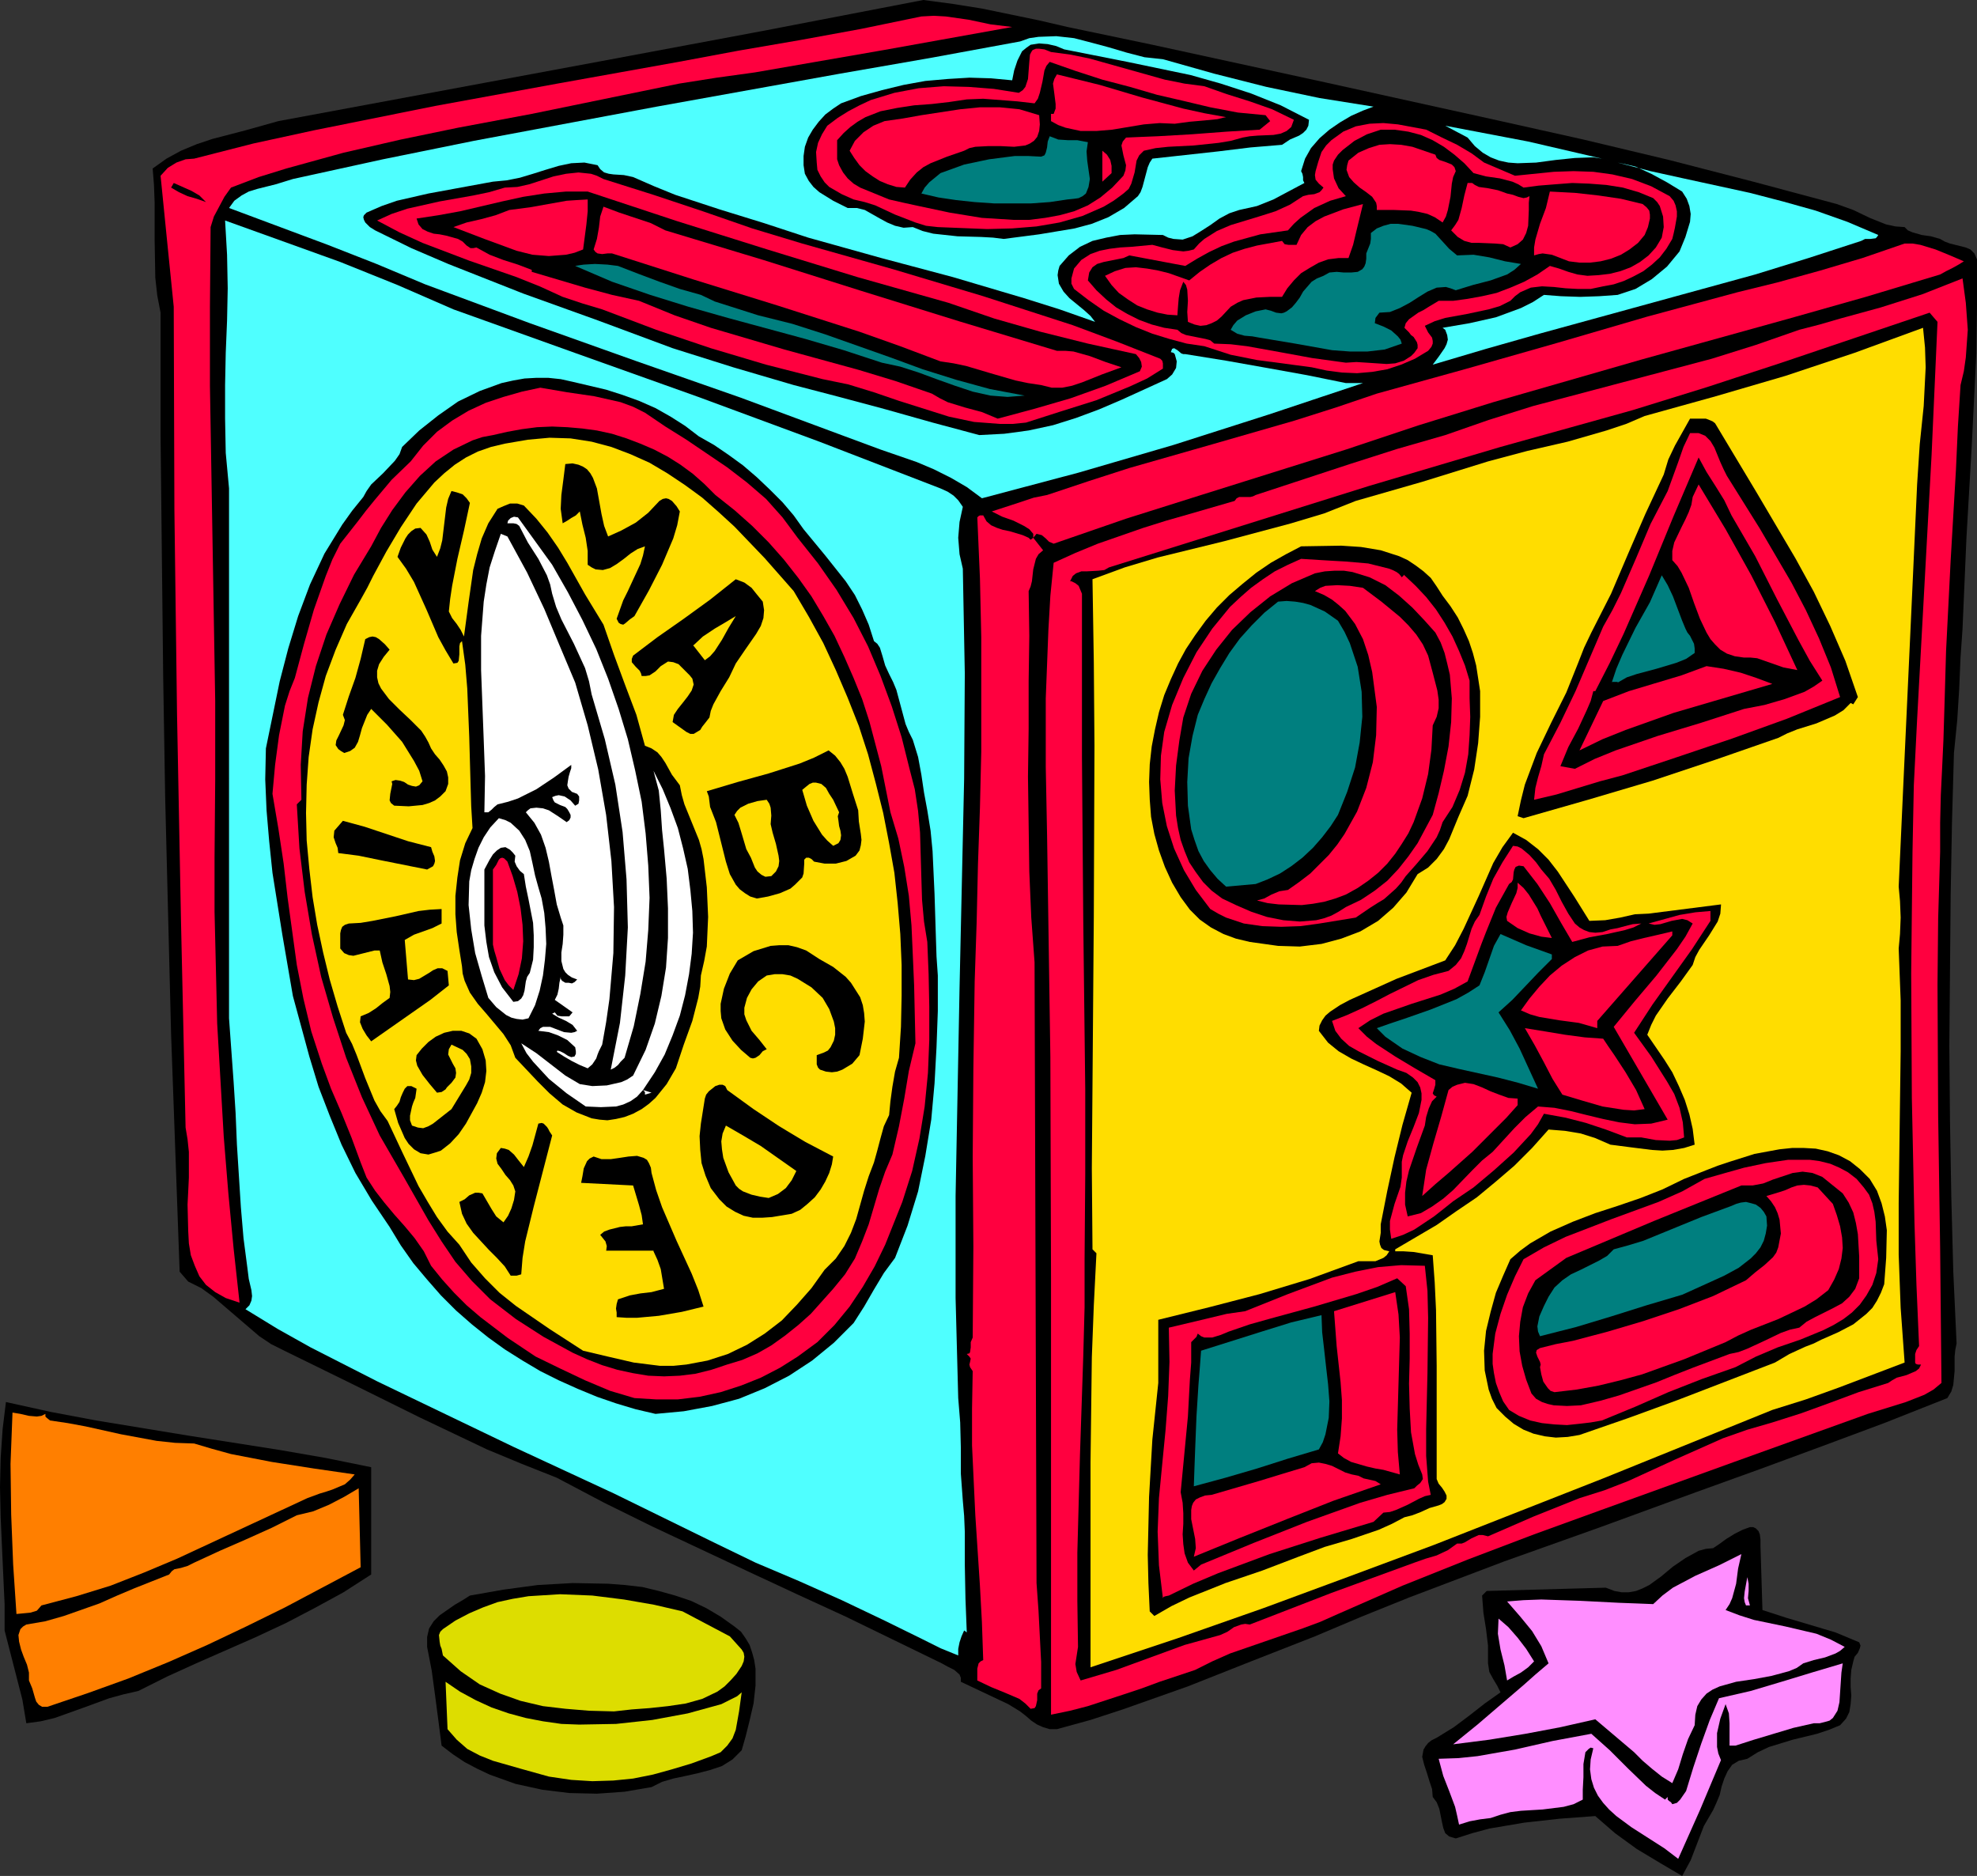 <?xml version="1.0" encoding="UTF-8" standalone="no"?>
<svg
   version="1.0"
   width="128.441mm"
   height="121.863mm"
   id="svg95"
   sodipodi:docname="Block Toy.wmf"
   xmlns:inkscape="http://www.inkscape.org/namespaces/inkscape"
   xmlns:sodipodi="http://sodipodi.sourceforge.net/DTD/sodipodi-0.dtd"
   xmlns="http://www.w3.org/2000/svg"
   xmlns:svg="http://www.w3.org/2000/svg">
  <rect width="100%" height="100%" fill="#333333" stroke="none"/>
  <sodipodi:namedview
     id="namedview95"
     pagecolor="#ffffff"
     bordercolor="#000000"
     borderopacity="0.25"
     inkscape:showpageshadow="2"
     inkscape:pageopacity="0.0"
     inkscape:pagecheckerboard="0"
     inkscape:deskcolor="#d1d1d1"
     inkscape:document-units="mm" />
  <defs
     id="defs1">
    <pattern
       id="WMFhbasepattern"
       patternUnits="userSpaceOnUse"
       width="6"
       height="6"
       x="0"
       y="0" />
  </defs>
  <path
     style="fill:#000000;fill-opacity:1;fill-rule:evenodd;stroke:none"
     d="m 282.961,10.989 42.339,9.212 42.501,9.373 21.008,4.687 21.008,5.01 20.685,5.333 20.523,5.495 4.04,1.454 4.04,1.939 4.04,1.616 2.262,0.485 2.262,0.162 0.808,0.808 1.131,0.485 2.262,0.646 2.262,0.323 2.262,0.646 1.131,0.646 1.293,0.485 1.293,0.323 2.586,0.646 1.131,0.485 0.97,0.97 0.646,1.454 v 11.474 l -0.162,11.636 -1.131,22.787 -1.293,22.464 -0.97,22.464 -0.485,6.949 -0.323,7.596 -0.485,7.757 -0.808,8.08 -0.485,17.13 -0.323,17.777 -0.162,18.423 -0.162,18.585 0.162,18.585 0.323,18.585 0.485,18.262 0.808,17.615 -0.323,1.616 -0.162,1.616 v 3.555 l -0.323,3.394 -0.485,1.616 -0.97,1.616 -15.514,6.141 -15.19,5.656 -15.352,5.656 -15.675,5.656 -23.432,8.565 -23.594,8.404 -23.432,8.888 -11.635,4.687 -11.474,4.848 -15.675,6.141 -15.514,6.141 -15.998,5.656 -7.918,2.586 -8.242,2.263 h -1.778 l -1.616,-0.485 -1.454,-0.646 -1.454,-0.97 -1.293,-1.131 -1.454,-1.131 -2.909,-1.778 -11.635,-5.495 v -0.97 l -0.323,-0.808 -1.293,-1.131 -1.616,-0.808 -1.454,-0.808 -23.594,-11.474 -11.958,-5.495 -11.797,-5.495 -23.755,-11.151 -11.797,-5.818 -11.635,-6.141 -8.565,-3.394 -8.565,-3.555 -16.645,-7.919 -16.645,-8.242 -16.483,-8.08 -3.232,-1.616 -2.909,-1.939 -11.312,-9.697 -2.909,-2.101 -3.232,-1.616 -2.101,-2.424 -2.101,-58.341 -1.454,-58.179 -0.485,-29.413 -0.323,-29.574 -0.323,-29.736 V 76.764 l -0.808,-4.202 -0.485,-4.363 -0.162,-9.212 V 49.775 l -0.162,-4.363 -0.323,-4.04 3.394,-2.424 3.555,-1.939 3.878,-1.616 3.878,-1.293 8.08,-2.101 8.08,-2.263 L 147.541,15.03 187.294,7.596 226.725,0 l 7.272,0.97 7.11,1.131 14.059,2.909 6.949,1.616 6.949,1.454 z"
     id="path1" />
  <path
     style="fill:#ff003f;fill-opacity:1;fill-rule:evenodd;stroke:none"
     d="m 248.541,6.626 -31.512,5.656 -31.674,5.495 -9.373,1.293 -9.211,1.454 -36.198,7.434 -18.099,3.394 -14.059,2.909 -14.059,3.232 -14.059,3.879 -6.787,2.101 -6.787,2.586 -1.616,2.263 -2.586,4.848 -0.808,2.586 -0.162,19.555 v 19.393 l 0.646,38.786 0.646,38.624 v 19.231 l -0.162,19.231 v 13.252 l 0.323,13.575 0.323,13.898 1.616,27.797 1.131,13.898 1.293,13.575 1.454,13.252 -3.394,-1.131 -2.586,-1.454 -2.262,-1.778 -1.616,-2.101 -1.131,-2.586 -0.97,-2.586 -0.485,-2.909 -0.162,-3.071 -0.162,-6.464 0.162,-3.232 0.162,-3.394 v -6.303 l -0.323,-3.071 -0.485,-2.909 -1.131,-50.907 -0.97,-50.583 -0.646,-50.26 -0.162,-49.775 -1.616,-15.999 -1.616,-16.161 1.778,-1.939 2.101,-1.293 2.262,-0.808 2.101,-0.162 14.544,-3.717 14.867,-3.232 29.734,-5.98 30.058,-5.495 29.734,-5.333 14.706,-2.747 15.029,-2.586 15.029,-2.747 14.867,-3.071 3.07,-0.162 2.909,0.162 5.656,0.808 5.333,1.131 z"
     id="path2" />
  <path
     style="fill:#4fffff;fill-opacity:1;fill-rule:evenodd;stroke:none"
     d="m 337.259,26.181 -2.586,0.97 -2.909,1.293 -2.747,1.616 -2.586,1.778 -2.424,2.101 -2.101,2.424 -1.454,2.586 -0.97,3.071 0.323,0.646 0.162,0.808 v 0.808 l 0.323,0.646 -7.595,4.04 -4.04,1.616 -4.363,0.97 -2.424,0.808 -2.424,1.293 -2.262,1.616 -2.262,1.454 -2.101,1.293 -2.424,0.808 -2.262,-0.162 -1.293,-0.323 -1.293,-0.646 -6.949,-0.162 -3.555,0.162 -3.394,0.646 -3.394,0.808 -3.07,1.454 -2.747,2.101 -2.262,2.586 -0.323,1.131 -0.162,1.131 0.323,2.101 1.131,1.939 1.454,1.616 3.555,2.909 1.616,1.454 1.131,1.454 -8.726,-3.071 -8.726,-2.747 -17.453,-5.171 -17.614,-4.687 -17.938,-5.01 -10.827,-3.555 -10.989,-3.394 -10.827,-3.555 -5.171,-2.101 -5.171,-2.263 -2.262,-0.485 -2.586,-0.162 -1.131,-0.162 -1.131,-0.323 -0.97,-0.808 -0.646,-0.97 -3.232,-0.646 -3.232,0.162 -3.07,0.646 -3.232,0.97 -3.07,0.97 -3.232,0.97 -3.232,0.646 -3.394,0.323 -15.837,2.909 -7.757,1.778 -3.717,1.293 -3.717,1.616 -0.646,0.646 -0.162,0.485 0.162,0.646 0.323,0.646 1.131,1.131 1.293,0.808 8.888,4.363 9.05,3.879 18.422,7.272 18.422,6.626 18.261,6.788 14.867,4.687 14.867,4.363 11.15,2.909 11.474,3.071 11.474,3.232 11.474,3.071 6.141,-0.323 5.979,-0.808 5.979,-1.293 5.656,-1.778 5.656,-2.101 5.656,-2.424 10.989,-5.01 1.293,-1.131 0.97,-1.616 0.162,-1.616 -0.485,-1.778 -0.323,-0.323 -0.646,-0.162 0.323,-0.808 0.485,-0.162 0.808,0.485 0.97,0.808 0.485,0.162 h 0.485 l 10.019,1.616 10.019,1.778 9.858,1.778 9.534,1.939 h 4.202 l -23.27,7.757 -23.27,7.434 -23.27,6.788 -23.755,6.303 -3.717,-2.747 -3.878,-2.263 -4.202,-2.101 -4.202,-1.778 -8.888,-3.071 -8.726,-3.232 -25.694,-9.535 -25.856,-9.05 -25.856,-9.212 -25.694,-9.535 -11.958,-5.01 -11.958,-4.687 -24.24,-9.05 1.293,-1.778 1.778,-1.293 1.778,-0.97 2.101,-0.646 4.525,-1.131 4.202,-1.293 22.139,-4.848 22.301,-4.525 44.925,-8.404 44.925,-8.08 22.301,-3.879 21.978,-4.04 2.262,-0.808 2.262,-0.323 4.363,-0.162 4.363,0.485 4.363,1.131 4.202,1.131 4.363,1.293 4.363,1.131 4.525,0.485 12.605,3.555 12.766,3.232 13.09,2.747 z"
     id="path3" />
  <path
     style="fill:#000000;fill-opacity:1;fill-rule:evenodd;stroke:none"
     d="m 321.422,29.413 -0.162,1.454 -0.485,0.97 -0.808,0.808 -0.97,0.646 -2.262,0.97 -1.939,1.293 -7.757,0.646 -7.918,0.97 -16.16,1.778 -0.646,0.97 -0.485,1.131 -1.293,4.848 -0.485,1.293 -0.646,0.97 -3.394,2.909 -3.878,2.263 -4.04,1.616 -4.202,1.131 -8.726,1.454 -8.726,1.131 -2.586,-0.323 -2.909,-0.162 -5.818,-0.162 -5.979,-0.646 -2.586,-0.646 -2.424,-0.97 -2.262,0.162 -2.101,-0.485 -1.939,-0.808 -1.778,-0.97 -3.717,-2.101 -1.939,-0.485 h -2.262 l -3.555,-1.778 -3.394,-2.101 -1.454,-1.293 -1.131,-1.454 -0.97,-1.778 -0.323,-2.101 v -2.263 l 0.323,-2.263 0.808,-2.263 1.131,-1.939 1.454,-1.939 1.616,-1.778 1.939,-1.454 1.939,-1.293 4.848,-1.778 5.171,-1.454 5.333,-1.293 5.333,-0.97 5.494,-0.485 5.333,-0.323 5.333,0.162 5.171,0.485 0.485,-2.424 0.808,-2.424 1.131,-2.263 0.97,-0.808 1.131,-0.808 2.101,-0.323 2.101,0.162 2.101,0.485 1.939,0.808 15.514,3.071 15.514,3.232 7.434,2.101 7.434,2.424 7.272,2.909 z"
     id="path4" />
  <path
     style="fill:#ff003f;fill-opacity:1;fill-rule:evenodd;stroke:none"
     d="m 295.728,21.171 5.494,1.939 5.656,1.778 5.494,1.939 5.333,2.586 -0.646,1.778 -1.131,0.97 -1.454,0.646 -1.778,0.323 -3.878,0.162 -1.939,0.162 -1.778,0.323 -2.909,0.808 -2.909,0.485 -6.141,0.646 -6.302,0.323 -3.07,0.323 -2.909,0.646 -1.131,1.131 -0.646,1.293 -0.485,2.909 -0.808,2.747 -0.646,1.293 -1.293,1.131 -2.424,1.778 -2.424,1.454 -5.171,2.263 -5.656,1.616 -5.656,0.97 -5.979,0.485 -6.141,0.162 -12.12,-0.485 -2.909,-0.323 -2.586,-0.808 -5.01,-1.939 -4.848,-2.263 -2.586,-0.808 -2.747,-0.646 -2.909,-1.293 -3.07,-1.778 -1.131,-1.131 -0.97,-1.454 -0.808,-1.616 -0.162,-1.778 -0.162,-2.586 0.485,-2.263 0.97,-2.101 1.293,-2.101 2.586,-1.939 2.586,-1.616 2.747,-1.454 2.747,-1.293 5.818,-1.778 5.979,-1.131 6.141,-0.485 6.141,0.162 6.141,0.485 6.141,0.97 0.97,-0.646 0.646,-0.808 0.646,-1.939 0.323,-4.202 0.162,-1.778 0.323,-0.646 0.323,-0.485 0.808,-0.323 h 0.808 l 1.293,0.162 1.616,0.646 4.848,0.646 4.686,0.97 18.422,5.171 4.848,0.97 z"
     id="path5" />
  <path
     style="fill:#000000;fill-opacity:1;fill-rule:evenodd;stroke:none"
     d="m 284.092,23.272 6.302,1.454 6.787,1.616 6.787,1.293 6.787,0.646 1.131,1.454 -2.586,2.101 -8.08,0.485 -8.565,0.646 -8.403,0.485 -4.04,0.162 -3.717,0.162 -0.808,0.97 -0.323,0.97 0.485,2.424 0.646,2.424 -0.162,1.293 -0.485,1.293 -2.747,2.909 -2.909,2.424 -3.07,1.939 -3.394,1.454 -3.555,0.97 -3.555,0.646 -3.878,0.485 h -3.878 l -7.757,-0.485 -7.918,-1.293 -7.595,-1.616 -3.717,-0.808 -3.555,-0.808 -7.11,-2.909 -1.616,-0.97 -1.454,-1.293 -1.131,-1.454 -0.97,-1.778 -0.485,-1.454 v -4.687 l 1.616,-1.778 1.616,-1.454 1.778,-1.293 1.939,-1.131 3.717,-1.454 4.04,-0.808 4.202,-0.646 4.363,-0.323 4.202,-0.485 4.363,-0.646 4.04,-0.162 8.403,0.646 4.202,0.485 0.808,-1.131 0.485,-1.454 0.646,-2.747 0.485,-2.747 0.485,-1.131 0.808,-0.97 6.464,2.263 6.464,2.101 6.787,1.778 z"
     id="path6" />
  <path
     style="fill:#ff003f;fill-opacity:1;fill-rule:evenodd;stroke:none"
     d="m 301.06,28.766 -0.808,0.162 -1.293,0.323 -3.232,0.323 -3.717,0.323 -3.555,0.485 -3.717,-0.162 -3.878,0.323 -7.757,1.293 -3.878,0.323 h -3.878 l -3.717,-0.808 -1.778,-0.646 -1.778,-0.97 v -1.778 h 0.646 l 0.485,-1.293 v -1.131 l -0.323,-2.586 -0.323,-2.424 0.323,-1.131 0.646,-1.131 10.504,2.586 10.342,3.071 10.181,2.747 5.171,1.131 z"
     id="path7" />
  <path
     style="fill:#ff003f;fill-opacity:1;fill-rule:evenodd;stroke:none"
     d="m 255.166,28.281 0.162,2.263 -0.162,1.616 -0.485,1.454 -0.808,0.97 -0.97,0.646 -1.131,0.485 -2.747,0.323 -3.232,-0.162 h -3.232 l -3.07,0.162 -1.454,0.323 -1.293,0.646 -4.202,1.454 -4.04,1.616 -1.778,0.97 -1.616,1.293 -1.616,1.778 -1.293,1.939 -2.101,-0.162 -2.101,-0.646 -1.939,-0.808 -1.778,-1.131 -1.778,-1.293 -1.454,-1.454 -1.293,-1.778 -1.131,-1.778 1.293,-2.424 2.101,-2.101 2.424,-1.616 2.747,-1.131 4.525,-0.646 4.525,-0.808 9.534,-1.454 4.848,-0.485 h 4.848 l 4.848,0.485 z"
     id="path8" />
  <path
     style="fill:#ff003f;fill-opacity:1;fill-rule:evenodd;stroke:none"
     d="m 372.003,43.149 9.534,-0.97 4.848,-0.162 4.848,0.162 4.686,0.646 4.848,1.131 4.686,1.778 4.525,2.424 0.97,1.131 0.485,1.131 0.323,1.454 v 1.293 l -0.485,2.747 -0.323,1.454 -0.323,1.293 -1.454,2.424 -1.616,2.101 -1.939,1.778 -2.101,1.616 -2.424,1.293 -2.424,1.131 -2.424,0.808 -2.586,0.485 -3.07,0.646 h -3.07 l -3.07,-0.162 -2.909,-0.323 -2.909,-0.162 -2.747,0.323 -2.586,1.131 -1.293,0.97 -1.131,1.131 -2.586,1.293 -2.747,0.808 -5.333,1.131 -5.333,0.97 -2.586,0.808 -2.424,1.131 0.808,1.616 0.97,1.293 0.162,0.808 v 0.646 l -0.323,0.808 -0.808,0.97 -3.232,1.939 -3.394,1.454 -3.394,1.131 -3.717,0.646 -3.717,0.323 -3.717,-0.162 -3.717,-0.485 -3.717,-0.808 -13.413,-1.778 -6.464,-1.293 -6.464,-2.101 -4.363,-0.646 -4.202,-1.131 -4.202,-1.293 -4.04,-1.616 -4.04,-1.939 -3.878,-2.101 -3.717,-2.586 -3.555,-2.747 -0.646,-1.293 v -1.293 l 0.646,-2.424 1.778,-2.101 2.262,-1.454 2.262,-0.808 2.424,-0.485 2.586,-0.323 2.747,-0.162 5.171,-0.485 2.424,0.646 2.586,0.646 2.586,0.323 1.293,-0.162 1.293,-0.323 1.293,-1.454 1.293,-1.131 3.07,-1.939 3.394,-1.454 7.434,-2.263 3.555,-1.131 3.555,-1.616 3.232,-2.101 1.293,-0.323 1.454,-0.162 1.293,-0.485 0.485,-0.485 0.485,-0.646 -1.131,-0.97 -0.808,-0.97 -0.162,-1.131 0.162,-0.97 0.646,-2.263 0.808,-2.424 1.131,-1.616 1.293,-1.293 2.909,-2.101 3.07,-1.293 3.394,-0.646 3.394,-0.162 3.555,0.323 6.949,1.293 3.878,1.939 3.717,1.778 3.555,2.101 3.07,2.263 z"
     id="path9" />
  <path
     style="fill:#4fffff;fill-opacity:1;fill-rule:evenodd;stroke:none"
     d="m 395.435,39.432 -2.101,-0.485 -2.101,-0.323 -4.525,0.162 -4.686,0.485 -4.848,0.646 -4.525,0.162 -2.262,-0.162 -2.262,-0.485 -2.101,-0.808 -1.939,-1.131 -1.939,-1.616 -1.778,-2.101 -5.494,-2.909 20.362,3.879 z"
     id="path10" />
  <path
     style="fill:#000000;fill-opacity:1;fill-rule:evenodd;stroke:none"
     d="m 361.822,42.503 3.07,0.808 3.394,0.485 3.07,0.808 1.454,0.646 1.293,0.808 3.717,-0.485 4.04,-0.323 4.202,-0.323 4.202,0.162 4.202,0.323 4.04,0.646 3.878,1.131 3.555,1.454 0.97,0.97 0.646,0.97 0.808,2.586 0.162,2.586 -0.485,2.586 -1.454,2.424 -1.778,1.939 -2.101,1.616 -2.262,1.293 -2.586,0.97 -2.586,0.646 -2.747,0.323 -2.747,0.162 -2.424,-0.323 -2.262,-0.646 -2.262,-0.808 -2.262,-0.646 -3.07,2.101 -3.232,1.778 -3.394,1.454 -3.394,1.293 -3.555,0.808 -3.555,0.646 -3.555,0.485 h -3.555 l -2.424,1.454 -1.293,0.808 -1.293,0.646 -2.262,1.616 -0.808,0.97 -0.323,1.131 1.131,1.131 0.485,0.646 0.646,0.485 0.808,1.293 0.162,0.646 v 0.808 l -0.808,1.131 -0.808,0.808 -1.778,1.131 -2.101,0.646 -2.101,0.162 -4.848,-0.323 -2.586,-0.162 -2.586,0.162 -8.242,-1.131 -7.918,-1.454 -8.08,-1.454 -4.04,-0.485 -4.04,-0.162 -0.97,-0.808 -1.131,-0.323 -4.848,-0.97 -1.131,-0.485 -0.97,-0.808 -3.232,-0.485 -3.07,-0.808 -3.07,-1.131 -2.909,-1.454 -2.747,-1.616 -2.424,-1.939 -2.424,-2.263 -2.101,-2.424 0.323,-1.939 0.808,-1.293 1.131,-0.808 1.616,-0.485 3.232,-0.646 1.616,-0.323 1.454,-0.646 13.736,2.586 2.909,-1.778 2.909,-1.616 3.07,-1.454 3.07,-1.131 6.464,-1.778 6.787,-0.97 1.454,-1.616 1.616,-1.454 3.394,-2.424 3.878,-1.778 3.878,-1.131 -1.778,-1.939 -1.131,-2.424 -0.323,-2.263 v -1.131 l 0.323,-0.97 0.97,-1.454 1.131,-1.131 2.909,-2.263 3.07,-1.616 3.394,-1.131 h 3.394 l 3.394,0.485 3.07,0.808 2.909,1.293 2.747,1.616 2.586,1.939 2.424,2.101 z"
     id="path11" />
  <path
     style="fill:#007f7f;fill-opacity:1;fill-rule:evenodd;stroke:none"
     d="m 267.125,34.907 -0.323,2.263 0.162,2.263 0.646,4.525 -0.323,1.939 -0.646,1.616 -0.808,0.646 -0.97,0.485 -1.131,0.162 -1.616,0.162 -4.363,0.646 -4.525,0.323 h -9.211 l -4.686,-0.323 -4.525,-0.485 -4.363,-0.646 -4.202,-0.97 0.808,-1.454 1.131,-1.293 2.747,-2.263 5.818,-2.101 6.141,-1.293 6.302,-0.808 h 3.232 l 3.232,0.162 0.808,-0.323 0.323,-0.646 0.323,-1.293 0.162,-1.454 0.485,-1.293 2.101,0.808 2.424,0.162 h 2.262 z"
     id="path12" />
  <path
     style="fill:#ff003f;fill-opacity:1;fill-rule:evenodd;stroke:none"
     d="m 357.459,42.018 -0.646,1.454 -0.323,1.616 -0.323,3.232 -0.646,3.232 -0.485,1.616 -0.808,1.454 -1.939,-1.293 -1.778,-0.808 -2.101,-0.485 -1.939,-0.323 -4.202,-0.162 h -4.202 v -0.97 l -0.162,-0.808 -0.97,-1.454 -1.454,-1.131 -1.616,-1.131 -1.454,-1.293 -1.131,-1.293 -0.646,-1.778 0.162,-1.131 0.323,-1.131 2.424,-1.939 2.586,-1.131 2.586,-0.808 2.586,-0.162 2.747,0.162 2.747,0.485 5.656,1.939 0.323,0.808 0.646,0.485 1.454,0.485 1.616,0.646 0.646,0.646 z"
     id="path13" />
  <path
     style="fill:#ff003f;fill-opacity:1;fill-rule:evenodd;stroke:none"
     d="m 272.942,42.503 -2.262,2.101 v -7.596 l 1.131,0.97 0.808,1.293 0.323,1.454 z"
     id="path14" />
  <path
     style="fill:#4fffff;fill-opacity:1;fill-rule:evenodd;stroke:none"
     d="m 461.206,57.694 -0.323,0.485 -0.323,0.323 -1.293,0.162 h -1.293 l -0.97,0.485 -12.928,4.202 -13.09,4.04 -53.005,14.545 -13.09,3.717 -13.09,3.879 1.454,-1.939 1.454,-2.101 0.485,-0.97 0.323,-1.131 -0.162,-1.131 -0.485,-1.293 -0.646,-0.485 6.626,-1.131 6.464,-1.454 6.141,-2.263 2.909,-1.454 2.747,-1.778 4.202,0.323 4.686,0.162 4.686,-0.162 4.525,-0.323 4.363,-1.454 4.04,-2.424 3.717,-3.071 3.07,-3.717 1.454,-3.555 1.131,-3.717 0.162,-1.939 -0.323,-1.939 -0.646,-1.778 -1.131,-1.778 -3.717,-2.263 -3.878,-2.101 -3.878,-1.778 -2.101,-0.485 -2.262,-0.485 8.08,2.101 8.08,1.778 16.322,3.555 8.08,2.101 8.08,2.263 7.757,2.747 z"
     id="path15" />
  <path
     style="fill:#ff003f;fill-opacity:1;fill-rule:evenodd;stroke:none"
     d="m 196.99,59.795 22.301,6.303 22.139,6.626 21.978,7.111 10.827,4.04 10.666,4.202 0.485,0.485 0.162,0.646 v 1.293 l -3.878,2.424 -4.202,1.939 -8.242,3.394 -8.726,2.747 -8.565,2.747 -3.232,0.323 h -3.232 l -6.302,-0.485 -6.141,-1.293 -12.282,-3.879 -6.141,-2.101 -6.302,-1.939 -6.302,-1.293 -13.898,-3.555 -13.574,-4.04 -13.413,-4.525 -13.251,-5.01 -4.848,-1.454 -4.848,-1.616 -5.656,-2.586 -5.656,-2.263 -11.635,-4.04 -11.474,-4.363 -5.656,-2.586 -5.494,-2.909 3.555,-1.616 3.878,-1.293 7.918,-1.778 8.242,-1.454 3.878,-0.808 3.878,-1.131 3.07,-0.162 2.909,-0.646 5.979,-1.939 3.07,-0.646 3.07,-0.323 3.07,0.323 1.454,0.485 1.616,0.808 12.282,3.879 12.12,4.04 12.12,4.202 z"
     id="path16" />
  <path
     style="fill:#000000;fill-opacity:1;fill-rule:evenodd;stroke:none"
     d="m 50.581,49.614 -2.262,-0.808 -2.262,-0.646 -2.101,-0.97 -1.939,-1.131 0.646,-1.131 4.363,1.939 1.939,1.131 z"
     id="path17" />
  <path
     style="fill:#ff003f;fill-opacity:1;fill-rule:evenodd;stroke:none"
     d="m 361.499,44.927 0.646,0.485 0.97,0.485 2.262,0.323 2.424,0.485 2.262,0.808 1.454,0.323 1.293,0.485 1.293,0.323 0.808,-0.162 0.646,-0.323 -0.162,1.616 v 1.778 l -0.162,3.879 -0.485,1.778 -0.808,1.616 -1.293,1.131 -1.778,0.808 -1.778,-0.808 -1.939,-0.162 -3.878,-0.162 h -1.939 l -1.778,-0.485 -1.616,-0.97 -1.616,-1.616 0.97,-1.293 0.808,-1.293 0.808,-2.909 0.646,-3.071 0.808,-3.071 z"
     id="path18" />
  <path
     style="fill:#000000;fill-opacity:1;fill-rule:evenodd;stroke:none"
     d="m 232.865,74.34 11.312,3.879 11.312,3.232 11.635,2.909 11.797,2.586 0.808,0.97 0.485,0.97 0.162,1.131 -0.485,1.131 -8.403,3.555 -8.565,3.071 -8.888,2.586 -9.05,2.424 -3.878,-1.616 -4.202,-1.131 -4.202,-1.293 -1.939,-0.97 -1.939,-1.131 -8.888,-3.071 -9.05,-2.747 -18.261,-5.01 -18.099,-5.333 -8.888,-3.071 -8.726,-3.555 -6.626,-1.454 -6.626,-1.778 -13.09,-3.879 v -0.485 l -3.394,-1.293 -3.555,-1.131 -3.394,-1.293 -3.232,-1.778 -0.808,0.162 h -0.646 l -0.97,-0.646 -0.97,-0.97 -1.131,-0.646 -2.909,-0.808 -1.616,-0.323 -1.454,-0.162 -1.454,-0.485 -1.293,-0.646 -0.97,-1.131 -0.485,-1.454 5.333,-0.808 5.333,-0.97 10.342,-2.424 5.171,-1.131 5.171,-0.808 5.333,-0.485 h 5.333 l 21.978,7.272 22.139,6.949 22.139,6.788 z"
     id="path19" />
  <path
     style="fill:#ff003f;fill-opacity:1;fill-rule:evenodd;stroke:none"
     d="m 403.353,50.099 0.97,0.808 0.646,0.808 0.162,0.97 v 0.97 l -0.485,2.101 -0.808,1.939 -1.616,1.939 -2.101,1.616 -2.101,1.293 -2.424,0.97 -2.586,0.646 -2.586,0.323 h -2.586 l -2.586,-0.323 -4.202,-1.616 -2.262,-0.323 -0.97,0.162 -1.131,0.323 V 60.765 l 0.323,-1.939 1.131,-3.879 1.454,-3.879 0.97,-4.04 6.141,0.323 5.818,0.646 5.494,0.808 z"
     id="path20" />
  <path
     style="fill:#ff003f;fill-opacity:1;fill-rule:evenodd;stroke:none"
     d="m 144.309,48.967 v 2.909 l -0.323,3.232 -0.808,6.141 -2.101,0.808 -2.101,0.485 -4.202,0.323 -4.04,-0.323 -3.878,-0.97 -7.918,-2.909 -7.595,-2.909 3.232,-1.131 3.555,-0.808 3.555,-0.97 3.394,-1.293 5.01,-0.646 9.05,-1.616 2.424,-0.162 z"
     id="path21" />
  <path
     style="fill:#ff003f;fill-opacity:1;fill-rule:evenodd;stroke:none"
     d="m 334.673,50.099 -1.616,6.626 -0.808,3.394 -1.131,3.232 h -2.424 l -2.586,0.323 -2.262,0.808 -2.262,1.293 -2.101,1.293 -1.778,1.778 -1.616,1.939 -1.293,2.101 h -3.07 l -3.232,0.162 -3.232,0.646 -1.454,0.646 -1.616,0.97 -2.262,2.424 -1.131,0.97 -1.293,0.646 -1.293,0.485 -1.454,0.162 -1.454,-0.323 -1.616,-0.646 -0.162,-2.424 0.162,-2.747 -0.162,-2.747 -0.323,-1.131 -0.646,-0.808 -0.808,2.101 -0.323,1.939 -0.162,1.939 -0.162,2.263 -2.424,-0.162 -2.424,-0.485 -2.586,-0.808 -2.424,-0.97 -2.262,-1.454 -2.262,-1.616 -1.778,-1.939 -1.616,-2.263 2.424,-1.131 2.586,-0.808 2.586,-0.162 2.747,0.323 2.747,0.485 2.586,0.646 5.01,1.778 2.586,-2.101 2.586,-1.778 2.747,-1.616 2.747,-1.293 2.909,-0.97 3.07,-0.808 6.141,-1.131 0.646,0.808 0.97,0.162 h 1.939 l 1.131,-2.424 1.616,-1.939 1.939,-1.454 2.101,-1.131 4.686,-1.778 z"
     id="path22" />
  <path
     style="fill:#ff003f;fill-opacity:1;fill-rule:evenodd;stroke:none"
     d="m 163.377,56.563 24.078,7.272 24.078,7.596 23.917,7.434 24.078,7.272 h 2.101 l 1.939,0.162 4.04,1.131 3.878,1.454 3.878,1.293 -4.848,1.778 -4.848,1.939 -2.424,0.808 -2.424,0.485 h -2.586 l -2.586,-0.646 -3.232,-0.485 -3.07,-0.646 -6.141,-1.778 -5.979,-1.778 -3.07,-0.646 -3.232,-0.485 -9.858,-3.717 -10.019,-3.555 -20.2,-6.464 -20.362,-6.303 -20.2,-6.464 h -1.131 l -1.293,0.162 -1.131,-0.162 -0.485,-0.323 -0.485,-0.646 0.808,-2.586 0.485,-2.747 0.323,-2.747 0.808,-2.424 3.878,1.454 7.757,2.586 z"
     id="path23" />
  <path
     style="fill:#4fffff;fill-opacity:1;fill-rule:evenodd;stroke:none"
     d="m 111.342,75.956 30.219,10.828 29.896,10.666 29.734,10.989 29.734,11.474 1.778,0.808 1.454,0.97 1.131,1.131 1.131,1.616 -0.808,3.717 -0.323,3.879 0.323,4.04 0.808,3.555 0.485,25.696 -0.162,25.857 -1.131,51.553 -0.485,25.534 -0.485,25.373 v 25.049 l 0.646,24.564 0.485,5.98 0.162,6.303 v 6.303 l 0.485,6.626 0.323,3.717 0.162,3.879 v 8.08 l 0.162,8.404 0.323,8.242 -0.646,-0.485 -0.646,1.454 -0.485,1.454 -0.323,1.616 v 1.616 l -4.363,-1.778 -4.525,-2.263 -9.211,-4.525 -10.504,-5.01 -10.504,-4.687 -10.666,-4.525 -10.342,-5.01 -24.402,-11.959 -24.725,-11.474 -16.483,-7.919 -16.806,-8.08 -16.483,-8.404 -8.08,-4.525 -7.918,-4.848 0.97,-0.97 0.485,-1.131 0.162,-1.131 -0.162,-1.454 -0.646,-2.747 -0.323,-2.586 -0.97,-7.434 -0.646,-7.596 -0.97,-15.353 -0.323,-7.757 -0.485,-7.596 -1.131,-15.676 V 119.913 l -0.808,-8.727 -0.162,-8.404 v -8.242 l 0.162,-7.919 0.323,-7.919 0.162,-7.919 -0.162,-8.242 -0.485,-8.404 28.28,10.181 14.059,5.656 z"
     id="path24" />
  <path
     style="fill:#007f7f;fill-opacity:1;fill-rule:evenodd;stroke:none"
     d="m 357.782,62.704 4.04,-0.162 3.878,0.646 3.878,0.97 3.878,0.646 -1.616,1.454 -1.778,1.131 -4.04,1.454 -4.363,1.131 -4.202,1.293 -1.293,-0.485 -1.131,-0.323 -2.262,0.162 -2.262,0.97 -2.101,1.293 -2.262,1.454 -2.424,1.293 -2.424,0.97 -2.586,0.162 -0.97,1.293 -0.162,1.293 2.101,0.808 1.939,0.97 1.616,1.454 0.646,0.808 0.323,0.97 -4.202,1.454 -4.202,0.485 h -4.363 l -4.363,-0.323 -9.05,-1.616 -8.726,-1.454 -1.778,-0.323 -1.939,-0.162 -1.778,-0.485 -1.616,-0.97 0.646,-1.131 0.97,-1.131 2.101,-1.293 2.424,-0.97 2.424,-0.485 1.293,0.323 1.293,0.485 1.293,0.162 0.646,-0.162 0.646,-0.323 1.293,-0.97 0.97,-1.131 0.97,-1.293 0.808,-1.454 2.101,-2.424 1.293,-0.808 1.616,-0.646 1.454,-0.808 1.778,-0.162 1.778,0.162 h 1.778 l 1.616,-0.162 1.131,-0.646 0.485,-0.646 0.323,-0.808 0.162,-1.131 v -1.293 l 0.97,-2.424 0.162,-1.131 v -1.454 l 1.454,-1.131 1.616,-0.646 1.778,-0.485 h 1.778 l 3.555,0.485 3.394,0.808 1.131,0.485 1.131,0.646 1.778,1.939 1.616,1.778 z"
     id="path25" />
  <path
     style="fill:#ff003f;fill-opacity:1;fill-rule:evenodd;stroke:none"
     d="m 482.214,64.159 -1.293,0.808 -1.454,0.808 -1.616,0.808 -1.454,0.808 -18.261,5.495 -18.261,5.171 -36.683,10.181 -36.522,10.505 -18.261,5.656 -17.938,5.98 -36.037,11.313 -17.938,5.656 -17.776,6.141 -1.131,-0.485 -0.808,-0.808 -0.97,-0.808 -1.293,-0.323 -0.808,0.97 2.424,3.071 -1.131,0.97 -0.646,1.131 -0.646,2.586 -0.323,2.909 -0.323,1.293 -0.485,1.131 0.162,10.989 -0.162,11.151 v 11.636 l -0.162,11.797 0.323,23.272 0.485,11.313 0.808,10.989 0.485,152.397 0.485,6.788 0.646,12.605 v 6.464 l -0.646,0.485 -0.323,0.808 v 1.616 l -0.323,1.454 -0.323,0.485 -0.97,0.162 -1.293,-1.293 -1.454,-1.131 -3.394,-1.454 -3.555,-1.454 -3.394,-1.616 v -2.909 l 0.323,-1.293 0.485,-0.485 0.646,-0.323 -0.323,-9.373 -0.485,-8.888 -1.131,-17.292 -0.808,-17.13 v -9.05 l 0.162,-9.212 -0.646,-0.97 -0.162,-0.646 0.162,-0.646 0.162,-0.808 -0.323,-0.485 -0.646,-0.646 0.646,-0.162 0.162,-0.323 0.162,-1.131 v -1.293 l 0.485,-1.131 0.162,-22.302 -0.162,-21.979 0.162,-21.656 0.323,-21.494 0.485,-14.545 0.323,-14.222 0.485,-13.898 0.162,-6.949 0.162,-6.788 v -28.12 l -0.323,-14.383 -0.646,-15.03 0.323,-0.323 0.323,-0.162 h 0.808 l 0.808,1.454 1.131,0.97 1.454,0.646 1.454,0.485 1.616,0.323 3.232,0.97 1.454,0.646 0.485,0.485 0.646,-0.485 v -0.97 l -0.97,-1.131 -1.293,-0.808 -2.586,-1.293 -2.747,-0.97 -2.586,-1.293 6.949,-2.263 3.394,-1.131 3.232,-0.646 10.181,-3.394 10.019,-3.232 20.362,-5.818 20.2,-5.818 10.181,-3.232 10.019,-3.394 22.139,-6.141 22.139,-6.303 22.139,-6.464 22.139,-5.98 9.858,-2.424 10.504,-2.909 10.342,-3.071 10.342,-3.555 h 1.939 l 1.939,0.323 3.717,1.131 3.555,1.454 z"
     id="path26" />
  <path
     style="fill:#007f7f;fill-opacity:1;fill-rule:evenodd;stroke:none"
     d="m 172.104,72.401 3.394,1.616 3.555,1.131 7.11,2.263 8.403,2.101 8.08,2.586 15.998,5.656 7.918,2.909 8.242,2.586 8.242,2.263 8.565,1.616 -4.202,0.323 -4.202,-0.323 -4.363,-0.97 -4.363,-1.454 -4.525,-1.616 -4.363,-1.616 -4.525,-1.454 -4.525,-0.97 -9.373,-3.071 -9.373,-2.747 -19.069,-5.171 -9.696,-2.747 -9.373,-2.909 -9.373,-3.232 -9.05,-3.879 0.97,-0.162 1.131,-0.162 2.747,-0.162 3.07,0.162 2.586,0.323 5.01,1.939 5.171,1.939 5.01,1.778 z"
     id="path27" />
  <path
     style="fill:#ff003f;fill-opacity:1;fill-rule:evenodd;stroke:none"
     d="m 481.406,94.541 -0.646,10.181 -0.485,10.666 -1.293,22.14 -1.131,22.302 -0.323,11.151 -0.323,10.666 -0.323,6.949 -0.323,6.626 -0.162,6.788 v 7.111 l -0.485,16.322 -0.162,16.322 0.162,32.322 0.485,32.483 0.323,32.968 -1.939,1.616 -2.262,1.293 -4.525,1.778 -9.373,2.909 -32.805,11.797 -32.643,11.797 -16.483,5.98 -16.16,6.141 -16.16,6.464 -15.837,6.949 -4.363,1.939 -4.363,1.616 -17.776,6.141 -4.363,1.939 -4.202,2.101 -8.726,2.909 -4.363,1.616 -4.363,1.454 -8.888,2.909 -4.363,1.131 -4.686,0.97 V 313.843 l -0.162,-54.3 -0.808,-54.462 -0.323,-16.807 v -16.807 l 0.646,-16.807 0.485,-8.404 0.808,-8.08 5.333,-2.424 5.494,-2.263 11.15,-3.879 5.656,-1.778 5.656,-1.616 11.15,-3.232 0.485,-0.646 0.646,-0.323 h 2.747 l 0.646,-0.162 0.646,-0.323 23.109,-7.596 11.635,-3.717 11.797,-3.394 10.666,-3.717 10.827,-3.394 43.955,-11.636 10.827,-3.394 10.666,-3.717 5.01,-1.293 5.01,-1.454 10.019,-2.747 10.181,-3.232 9.858,-3.879 0.808,5.98 0.485,6.626 -0.485,6.788 -0.485,3.394 z"
     id="path28" />
  <path
     style="fill:#000000;fill-opacity:1;fill-rule:evenodd;stroke:none"
     d="m 475.75,79.026 -1.454,32.645 -3.555,64.967 -0.808,16.161 -0.323,16.322 -0.162,14.868 -0.162,15.03 0.162,30.544 0.646,30.706 0.485,15.191 0.646,15.03 -0.646,0.97 -0.323,0.97 v 2.101 l 0.162,0.323 0.485,0.162 h 0.808 l -0.485,0.97 -0.808,0.646 -2.262,0.97 -2.424,0.646 -1.131,0.646 -0.97,0.646 -7.272,2.263 -6.949,2.586 -7.11,2.586 -7.11,2.263 -6.141,1.778 -5.979,2.101 -11.635,5.171 -11.635,5.333 -5.818,2.263 -6.141,1.939 -11.312,4.525 -11.15,4.848 -1.293,-0.323 h -0.97 l -1.778,0.808 -1.616,0.97 -0.808,0.323 h -1.131 l -2.262,1.616 -2.747,1.293 -2.747,0.808 -2.747,0.97 -20.362,7.434 -20.038,7.757 -1.131,-0.162 -0.97,0.162 -1.778,0.646 -1.616,1.131 -1.778,0.808 -8.726,2.424 -16.806,6.141 -8.726,2.586 -0.97,-2.101 -0.323,-1.939 0.646,-4.202 -0.162,-11.313 v -11.797 l 0.646,-24.08 0.808,-24.241 0.323,-11.959 v -11.797 l 0.162,-21.009 v -20.686 l -0.485,-41.21 -0.323,-40.402 v -40.079 l -0.808,-1.939 -0.808,-0.646 -0.97,-0.485 h -0.323 l 0.646,-1.293 0.808,-0.646 1.293,-0.485 h 1.293 l 2.909,-0.162 1.454,-0.162 1.131,-0.646 63.994,-20.039 32.158,-9.535 32.482,-9.05 18.261,-5.656 18.261,-5.98 36.36,-12.282 z"
     id="path29" />
  <path
     style="fill:#ffdd00;fill-opacity:1;fill-rule:evenodd;stroke:none"
     d="m 472.195,80.481 0.485,4.848 0.162,4.848 -0.485,9.535 -0.97,9.373 -0.646,9.858 -1.131,24.888 -1.131,24.564 -1.131,24.403 -1.131,24.888 0.323,3.555 0.162,4.04 -0.162,4.04 -0.323,3.555 0.485,12.767 v 12.444 l -0.323,24.888 -0.162,12.444 v 12.605 l 0.485,13.09 0.97,13.413 -16.16,6.141 -8.08,2.909 -8.242,2.586 -41.531,16.807 -41.531,16.322 -20.846,7.757 -21.008,7.757 -21.17,7.434 -21.331,7.111 v -50.26 l 0.323,-25.857 0.485,-12.767 0.646,-12.767 -0.97,-0.97 -0.162,-19.878 0.162,-20.363 0.323,-41.533 0.162,-41.857 -0.162,-20.524 -0.323,-20.363 7.918,-2.909 8.08,-2.424 16.483,-4.04 16.322,-4.363 8.08,-2.424 7.757,-3.071 16.322,-4.687 16.16,-5.01 9.696,-2.586 9.858,-2.263 9.534,-2.747 4.848,-1.616 4.525,-1.939 17.453,-4.848 17.13,-5.01 16.968,-5.656 z"
     id="path30" />
  <path
     style="fill:#000000;fill-opacity:1;fill-rule:evenodd;stroke:none"
     d="m 171.619,107.146 3.717,2.101 3.555,2.424 3.555,2.586 3.394,2.909 3.232,3.071 3.07,3.071 2.747,3.232 2.424,3.394 5.333,6.464 5.01,6.303 2.262,3.394 1.778,3.555 1.616,3.717 1.293,4.04 0.808,0.646 0.646,0.97 0.646,2.101 0.646,2.263 0.97,2.101 0.97,1.939 0.808,1.939 2.262,8.404 0.808,1.939 0.97,1.939 1.293,4.202 0.808,4.363 0.646,4.363 0.808,4.363 0.808,5.01 0.485,5.01 0.485,10.505 0.323,10.343 0.162,5.01 0.323,4.687 v 8.727 l -0.323,8.888 -0.485,8.888 -0.808,8.888 -1.454,8.888 -1.778,8.727 -2.586,8.404 -3.07,7.919 -2.747,3.717 -2.424,4.04 -2.424,4.202 -2.586,4.04 -4.848,4.848 -5.333,4.363 -5.656,3.717 -5.979,3.071 -6.302,2.586 -6.626,1.778 -6.949,1.293 -6.949,0.646 -4.848,-1.131 -4.848,-1.454 -4.686,-1.616 -4.686,-1.939 -4.686,-2.101 -4.525,-2.263 -4.363,-2.586 -4.363,-2.747 -4.04,-2.909 -4.04,-3.232 -3.878,-3.394 -3.717,-3.717 -3.394,-3.879 -3.394,-4.04 -3.07,-4.363 -2.747,-4.525 -4.363,-6.464 -4.04,-6.788 -3.394,-6.949 -2.909,-7.111 -2.747,-7.111 -2.262,-7.434 -4.04,-14.868 -2.586,-15.03 -2.424,-15.191 -0.808,-7.757 -0.646,-7.596 -0.323,-7.596 0.162,-7.596 3.394,-16.484 2.101,-8.08 2.424,-7.919 2.909,-7.757 3.555,-7.596 4.363,-7.111 2.424,-3.394 2.747,-3.394 0.808,-1.454 1.131,-1.616 2.909,-2.747 2.909,-3.071 1.131,-1.616 0.646,-1.778 4.202,-4.04 4.686,-3.717 4.848,-3.394 5.333,-2.586 5.333,-1.939 2.909,-0.646 2.747,-0.485 2.909,-0.162 h 2.909 l 3.07,0.323 2.909,0.646 8.242,1.939 4.04,1.293 4.04,1.454 4.04,1.778 3.717,2.101 3.555,2.263 z"
     id="path31" />
  <path
     style="fill:#ff003f;fill-opacity:1;fill-rule:evenodd;stroke:none"
     d="m 158.368,101.328 5.01,3.394 5.171,3.232 10.019,6.788 4.848,3.717 4.686,4.04 4.04,4.525 3.717,5.01 5.01,6.303 4.525,6.464 4.202,6.949 3.555,6.949 3.07,7.272 2.747,7.434 2.424,7.596 1.939,7.757 1.293,5.01 0.808,5.333 0.485,5.333 0.162,5.656 0.162,5.495 0.162,5.333 0.485,5.333 0.808,5.01 0.323,7.919 0.162,7.919 v 8.242 l -0.323,8.08 -0.808,8.242 -1.293,7.919 -1.778,7.919 -2.424,7.596 -4.202,10.505 -2.586,5.333 -2.909,5.01 -3.232,4.848 -3.717,4.525 -4.202,4.202 -4.848,3.555 -4.363,2.747 -4.686,2.424 -4.848,1.939 -5.01,1.616 -5.171,1.131 -5.333,0.646 h -5.333 l -5.333,-0.323 -5.979,-1.778 -6.141,-2.586 -6.141,-2.909 -5.979,-2.909 -6.787,-4.525 -6.787,-5.171 -3.394,-2.909 -3.07,-3.071 -2.909,-3.232 -2.747,-3.394 -1.778,-3.555 -2.262,-3.232 -2.424,-2.909 -2.586,-2.909 -2.424,-2.909 -2.262,-2.909 -2.101,-3.232 -1.454,-3.717 -2.262,-6.141 -2.424,-5.98 -2.586,-5.98 -2.262,-6.141 -2.586,-7.919 -1.939,-8.08 -1.616,-8.242 -2.262,-16.484 -0.97,-8.404 -1.293,-8.565 -1.454,-8.565 0.646,-7.111 0.97,-7.272 1.454,-7.272 1.131,-3.555 1.293,-3.232 2.262,-8.404 2.424,-8.404 2.909,-8.242 1.616,-4.04 1.939,-3.879 4.202,-5.333 2.101,-2.747 2.101,-2.586 4.202,-5.01 4.686,-4.525 3.07,-3.879 3.394,-3.394 3.717,-2.747 4.04,-2.424 4.202,-1.939 4.363,-1.454 4.525,-1.293 4.525,-0.97 6.626,1.131 6.626,0.97 6.464,1.454 3.07,1.131 z"
     id="path32" />
  <path
     style="fill:#000000;fill-opacity:1;fill-rule:evenodd;stroke:none"
     d="m 421.614,104.722 9.696,16.161 9.534,16.161 4.525,8.242 4.04,8.404 3.717,8.565 3.07,8.888 -1.131,1.778 -0.646,-0.323 -1.778,1.778 -2.101,1.293 -4.525,1.939 -4.686,1.454 -2.424,0.97 -2.262,1.131 -15.352,5.333 -15.514,5.171 -15.837,4.687 -15.837,4.525 -1.454,-0.485 0.808,-3.879 0.97,-3.879 2.909,-7.757 3.555,-7.434 3.717,-7.434 2.909,-7.272 1.454,-3.717 1.778,-3.717 4.848,-9.535 4.202,-9.858 4.202,-9.697 4.525,-9.697 1.131,-3.717 1.616,-3.394 3.717,-6.626 h 3.878 l 1.616,0.646 0.646,0.485 z"
     id="path33" />
  <path
     style="fill:#000000;fill-opacity:1;fill-rule:evenodd;stroke:none"
     d="m 175.659,121.529 4.686,3.717 4.363,3.879 4.04,4.04 3.717,4.202 3.555,4.525 3.232,4.525 2.909,4.848 2.747,4.848 2.424,5.171 2.262,5.171 2.101,5.171 1.778,5.495 2.909,10.989 2.262,11.313 1.939,6.464 1.454,6.949 1.131,7.111 0.646,7.272 0.323,7.272 0.323,7.434 0.323,14.222 -1.616,6.788 -1.131,6.788 -1.293,6.788 -1.616,6.949 -1.778,4.202 -1.454,4.202 -2.586,8.727 -1.616,4.202 -1.778,4.202 -2.424,3.879 -2.909,3.555 -5.494,6.141 -3.07,2.747 -3.232,2.586 -3.394,2.424 -3.394,1.939 -3.717,1.616 -3.717,1.131 -3.878,1.293 -3.878,0.97 -3.878,0.485 -3.878,0.162 -3.878,-0.162 -3.878,-0.646 -3.717,-0.808 -3.717,-1.131 -3.717,-1.454 -3.555,-1.616 -7.11,-3.879 -6.787,-4.363 -6.302,-4.848 -4.525,-4.525 -4.04,-4.687 -3.394,-5.01 -3.232,-5.171 -5.979,-10.505 -5.979,-10.343 -4.363,-9.373 -3.878,-9.697 -3.232,-9.858 -2.909,-10.02 -2.262,-10.343 -1.778,-10.505 -1.293,-10.666 -0.646,-10.828 1.131,-1.131 -0.162,-8.565 0.485,-8.242 1.293,-8.242 1.939,-7.757 2.586,-7.757 3.232,-7.434 3.555,-7.272 4.202,-6.949 2.424,-4.525 2.747,-4.363 3.232,-4.363 3.555,-4.04 3.878,-3.555 4.363,-2.909 4.686,-2.263 2.424,-0.808 2.586,-0.485 3.555,-0.808 3.555,-0.646 3.717,-0.485 3.717,-0.162 3.717,0.162 3.717,0.323 3.555,0.485 3.717,0.808 3.555,1.131 3.394,1.293 3.394,1.454 3.394,1.778 3.07,1.939 3.07,2.263 2.747,2.424 z"
     id="path34" />
  <path
     style="fill:#ff003f;fill-opacity:1;fill-rule:evenodd;stroke:none"
     d="m 424.038,116.843 8.08,12.929 7.757,13.252 3.555,6.788 3.232,6.949 2.909,7.111 2.262,7.272 -13.09,5.333 -13.413,4.848 -13.413,4.525 -13.574,4.525 -5.494,1.454 -10.666,3.232 -5.494,1.293 0.323,-2.909 0.646,-2.586 0.808,-2.747 0.646,-2.909 4.04,-7.757 3.717,-7.757 6.787,-15.838 2.262,-4.04 2.101,-4.202 3.717,-8.565 3.555,-8.404 4.202,-8.08 2.586,-7.111 1.293,-3.717 1.616,-3.394 h 2.101 l 1.616,0.646 1.293,1.293 0.97,1.616 1.454,3.555 0.808,1.778 z"
     id="path35" />
  <path
     style="fill:#ffdd00;fill-opacity:1;fill-rule:evenodd;stroke:none"
     d="m 194.889,145.124 3.717,6.303 3.555,6.464 3.07,6.626 2.909,6.788 2.747,6.949 2.262,6.949 1.939,7.272 1.778,7.111 1.454,7.434 1.293,7.272 0.808,7.434 0.646,7.596 0.323,7.596 v 7.596 l -0.162,7.596 -0.485,7.596 -0.97,3.394 -0.646,3.717 -0.485,3.555 -0.323,3.394 -1.293,2.747 -0.808,2.909 -0.808,3.071 -0.808,2.909 -1.293,3.394 -1.131,3.555 -1.939,6.949 -1.293,3.394 -1.616,3.232 -2.101,3.071 -2.747,2.747 -3.232,4.525 -3.555,4.04 -3.717,3.879 -4.202,3.232 -4.363,2.747 -4.686,2.263 -5.01,1.616 -5.171,0.97 -3.232,0.323 h -3.232 l -6.464,-0.808 -6.302,-1.454 -6.141,-1.454 -8.242,-5.333 -8.242,-5.656 -4.04,-3.232 -3.555,-3.555 -3.394,-3.879 -2.909,-4.363 -2.909,-3.232 -2.586,-3.555 -2.262,-3.717 -2.262,-3.879 -3.878,-8.08 -3.717,-7.919 -1.778,-2.424 -1.454,-2.586 -2.262,-5.495 -2.101,-5.656 -1.131,-2.747 -1.454,-2.747 -2.101,-6.464 -1.939,-6.626 -1.616,-6.626 -1.454,-6.788 -1.131,-6.788 -0.808,-6.949 -0.646,-6.949 -0.162,-6.788 0.162,-6.949 0.485,-6.788 0.97,-6.788 1.454,-6.626 1.778,-6.464 2.424,-6.464 2.747,-6.303 3.394,-5.98 1.616,-2.909 1.454,-2.909 3.232,-5.98 3.555,-5.98 3.878,-5.818 4.363,-5.171 2.424,-2.263 2.586,-2.101 2.747,-1.778 2.909,-1.454 3.232,-1.131 3.394,-0.808 5.656,-0.97 5.333,-0.485 5.171,0.162 5.171,0.808 4.848,1.293 4.686,1.778 4.686,2.101 4.363,2.586 4.363,2.909 4.202,3.071 4.04,3.555 3.878,3.555 7.434,7.757 z"
     id="path36" />
  <path
     style="fill:#000000;fill-opacity:1;fill-rule:evenodd;stroke:none"
     d="m 425.169,126.539 5.818,10.02 5.333,10.505 5.333,10.181 2.747,5.01 3.07,4.848 -2.101,1.454 -2.262,1.293 -4.848,1.778 -5.01,1.454 -5.01,0.97 -10.504,3.394 -10.666,3.232 -10.342,3.555 -5.171,2.101 -4.848,2.424 -3.555,-0.646 1.939,-4.687 2.424,-4.525 2.101,-4.525 0.97,-2.263 0.646,-2.424 h 0.485 l 3.555,-6.949 3.394,-7.111 6.302,-14.383 5.979,-14.545 6.141,-14.383 1.939,3.555 2.262,3.555 2.101,3.394 z"
     id="path37" />
  <path
     style="fill:#000000;fill-opacity:1;fill-rule:evenodd;stroke:none"
     d="m 149.318,131.711 3.232,-1.454 3.555,-1.939 3.07,-2.424 2.747,-2.909 0.808,-0.485 0.808,-0.162 0.646,0.162 0.808,0.485 1.131,1.293 0.808,1.293 -0.646,3.394 -0.97,3.232 -2.747,6.464 -3.232,6.303 -3.555,6.303 -1.131,0.808 -1.131,0.97 -0.485,0.323 -0.646,-0.162 -0.485,-0.323 -0.485,-0.97 1.616,-4.525 1.131,-2.263 0.97,-2.101 2.101,-4.525 0.646,-2.101 0.485,-2.263 -1.778,0.646 -1.778,1.131 -1.616,1.293 -1.778,1.293 -1.616,0.97 -1.778,0.485 -1.778,-0.162 -0.97,-0.485 -0.97,-0.646 v -3.394 l -0.485,-3.232 -0.808,-3.232 -0.646,-3.232 -0.97,0.97 -1.131,0.646 -0.97,0.646 -1.131,0.646 -0.485,-3.555 0.162,-3.394 0.485,-3.717 0.485,-3.879 1.778,-0.162 1.454,0.323 1.131,0.485 0.97,0.646 0.808,0.97 0.646,1.131 0.97,2.586 1.131,6.303 0.646,2.909 z"
     id="path38" />
  <path
     style="fill:#ff003f;fill-opacity:1;fill-rule:evenodd;stroke:none"
     d="m 441.329,164.517 -3.394,-0.646 -6.464,-2.263 -1.616,-0.162 h -1.616 l -2.262,-0.323 -1.939,-0.646 -1.616,-0.97 -1.293,-1.293 -1.131,-1.293 -0.97,-1.616 -1.616,-3.394 -1.454,-3.879 -1.293,-3.717 -1.778,-3.717 -0.97,-1.616 -1.293,-1.454 v -2.263 l 0.485,-2.101 1.778,-3.717 0.97,-1.939 0.808,-1.778 0.646,-1.778 0.323,-1.939 1.454,-3.071 6.626,10.989 6.302,11.313 5.818,11.474 z"
     id="path39" />
  <path
     style="fill:#000000;fill-opacity:1;fill-rule:evenodd;stroke:none"
     d="m 115.382,123.469 -1.454,6.788 -1.616,6.949 -1.293,6.626 -0.485,3.232 -0.323,3.071 0.808,1.616 1.131,1.454 0.97,1.454 0.808,1.616 1.131,-8.404 1.131,-7.919 0.97,-3.879 1.131,-3.879 1.616,-3.717 2.262,-3.555 1.454,-0.646 1.616,-0.646 h 1.778 l 1.616,0.485 3.07,3.232 2.747,3.394 2.586,3.717 2.262,3.717 4.363,7.757 4.525,7.434 2.586,7.434 2.747,7.434 2.747,7.272 2.101,7.596 1.616,0.646 1.454,0.97 0.97,1.131 0.97,1.454 1.616,2.909 1.939,2.586 0.485,2.424 0.646,2.263 3.555,8.727 0.646,2.263 0.485,2.424 0.808,6.949 0.323,7.272 -0.323,7.272 -0.646,3.555 -0.808,3.555 -0.162,2.747 -0.485,2.747 -1.454,5.656 -2.101,5.818 -1.939,5.818 -2.262,3.879 -2.747,3.394 -1.616,1.454 -1.778,1.293 -2.101,1.131 -2.101,0.808 -2.101,0.485 -2.101,0.323 -1.939,-0.162 -1.939,-0.323 -3.717,-1.454 -3.394,-1.939 -3.232,-2.747 -2.909,-2.909 -5.494,-5.818 -1.131,-3.071 -1.778,-2.747 -4.202,-5.01 -2.101,-2.424 -1.939,-2.747 -1.293,-2.909 -0.485,-1.778 -0.162,-1.778 -0.646,-4.04 -0.646,-4.363 -0.323,-4.363 V 219.949 l 0.485,-4.525 0.646,-4.202 1.293,-4.202 1.778,-3.717 -0.323,-5.333 -0.162,-5.495 -0.323,-11.636 -0.485,-11.797 -0.485,-5.818 -0.808,-5.818 -0.485,0.485 -0.162,0.808 v 1.939 l -0.162,1.616 -0.323,0.485 -0.97,0.162 -1.939,-3.232 -1.778,-3.232 -2.909,-6.788 -3.07,-6.788 -1.939,-3.232 -2.101,-2.909 0.808,-2.263 1.131,-2.263 0.646,-0.97 0.808,-0.808 0.97,-0.646 1.293,-0.162 1.454,1.616 0.808,1.778 0.646,1.939 1.131,1.778 0.808,-2.101 0.485,-1.939 0.97,-8.08 0.485,-2.101 0.808,-1.939 1.293,0.323 1.454,0.485 0.97,0.97 z"
     id="path40" />
  <path
     style="fill:#ffffff;fill-opacity:1;fill-rule:evenodd;stroke:none"
     d="m 135.582,138.66 3.878,6.788 3.555,6.788 3.394,7.111 2.909,7.272 2.586,7.434 2.262,7.434 1.778,7.596 1.616,7.757 0.97,7.757 0.646,7.919 0.323,7.919 -0.323,7.919 -0.646,7.757 -1.293,7.919 -1.616,7.919 -2.262,7.757 -0.97,0.97 -0.646,0.808 -0.808,0.646 -0.97,0.485 2.262,-11.474 1.293,-11.636 0.646,-11.797 -0.323,-11.797 -0.97,-11.636 -1.778,-11.636 -2.586,-11.151 -3.232,-10.989 -0.646,-3.232 -0.97,-3.232 -2.747,-5.98 -3.07,-5.98 -1.293,-3.071 -0.97,-3.232 -0.485,-2.263 -0.808,-2.263 -2.101,-4.04 -2.586,-4.04 -2.101,-4.04 -0.646,-0.485 -0.808,-0.162 h -1.454 l 0.162,-0.646 0.646,-0.646 0.808,-0.323 0.97,0.162 z"
     id="path41" />
  <path
     style="fill:#ffffff;fill-opacity:1;fill-rule:evenodd;stroke:none"
     d="m 124.593,131.711 4.848,8.888 4.202,8.888 3.717,8.888 3.878,9.212 3.07,10.505 2.586,10.828 1.939,11.151 1.293,11.313 0.646,11.313 -0.162,11.313 -0.97,11.313 -0.808,5.656 -0.97,5.495 -0.808,1.616 -0.323,0.808 -0.323,0.97 -0.97,1.454 -1.131,0.97 -1.939,-0.808 -1.939,-0.97 -1.939,-1.131 -1.778,-1.131 0.162,-0.323 0.646,0.162 0.97,0.485 0.97,0.646 0.808,0.323 0.808,-0.162 0.323,-0.646 v -0.646 l -0.162,-0.97 -1.939,-1.778 -2.262,-1.131 -2.262,-0.808 -2.586,-0.323 0.485,-0.646 0.646,-0.323 h 1.778 l 3.394,1.293 1.778,0.162 0.808,-0.162 0.646,-0.323 -1.131,-1.454 -1.616,-0.97 -1.778,-0.808 -1.616,-0.97 0.646,-0.323 0.646,0.808 0.97,0.162 h 1.939 l 0.808,-0.97 -4.363,-3.071 0.646,-1.293 0.323,-1.454 0.162,-1.454 0.323,-1.454 v 0.485 l 0.323,0.485 0.808,0.485 h 0.808 l 0.808,0.162 0.646,-0.323 0.646,-0.646 -1.293,-0.485 -0.97,-0.646 -0.646,-0.646 -0.485,-0.808 -0.485,-1.939 v -2.101 l 0.323,-2.101 0.162,-2.263 v -2.263 l -0.646,-1.939 -0.97,-3.232 -0.646,-3.555 -0.646,-3.394 -0.646,-3.555 -0.808,-3.394 -1.131,-3.232 -1.616,-2.909 -2.101,-2.586 0.485,-0.485 0.646,-0.485 1.454,-0.162 1.616,0.162 1.454,0.485 2.262,1.454 2.101,1.454 0.646,-0.485 0.323,-0.646 v -0.646 l -0.323,-0.646 -0.485,-0.808 -0.485,-0.485 -1.293,-0.485 -1.293,-0.646 -0.323,-0.485 -0.323,-0.808 0.808,-0.323 0.808,-0.162 1.454,0.323 1.454,0.97 1.131,1.293 0.808,-0.485 0.162,-0.808 v -0.97 l -0.485,-0.646 -1.293,-0.485 -0.808,-0.808 -0.323,-0.808 0.162,-1.131 0.162,-0.97 0.323,-1.131 0.323,-0.97 v -0.808 l -4.202,3.071 -4.363,2.909 -4.525,2.263 -2.424,0.808 -2.586,0.646 -0.808,0.646 -0.646,0.646 -0.808,0.646 h -0.97 l 0.162,-8.888 -0.323,-8.888 -0.646,-17.13 v -8.404 l 0.646,-8.404 0.646,-4.202 0.808,-4.202 1.293,-4.04 1.454,-4.202 z"
     id="path42" />
  <path
     style="fill:#000000;fill-opacity:1;fill-rule:evenodd;stroke:none"
     d="m 354.227,146.256 1.939,2.586 1.778,2.747 1.454,2.909 1.293,2.909 0.97,2.909 0.808,3.071 0.97,6.303 v 6.303 l -0.485,6.464 -0.97,6.464 -1.616,6.464 -2.262,5.171 -2.262,5.495 -1.293,2.424 -1.778,2.424 -2.101,2.101 -2.586,1.616 -2.747,4.525 -3.232,3.717 -3.717,3.232 -4.363,2.586 -4.686,1.778 -4.848,1.293 -5.333,0.646 -5.333,-0.162 -6.949,-0.97 -3.394,-0.808 -3.07,-1.131 -3.07,-1.616 -2.747,-1.939 -2.424,-2.424 -2.262,-3.071 -2.101,-3.555 -1.778,-3.879 -1.454,-4.04 -1.131,-4.04 -0.808,-4.202 -0.323,-4.202 -0.162,-4.363 0.162,-4.363 0.485,-4.363 0.808,-4.202 0.97,-4.202 1.293,-4.202 1.616,-3.879 1.778,-3.879 1.939,-3.555 2.262,-3.394 2.586,-3.555 2.747,-3.232 3.07,-3.071 3.232,-2.747 3.394,-2.747 3.555,-2.424 3.717,-2.101 3.717,-1.939 9.858,-0.162 4.848,0.323 4.848,0.808 4.525,1.454 2.101,0.97 1.939,1.293 1.939,1.454 1.778,1.616 1.454,2.101 z"
     id="path43" />
  <path
     style="fill:#ff003f;fill-opacity:1;fill-rule:evenodd;stroke:none"
     d="m 341.137,139.63 0.808,0.323 0.97,0.485 0.646,0.485 0.646,0.808 0.646,-0.646 v 0.162 l 2.747,2.586 2.586,2.747 2.424,3.071 2.101,3.232 1.939,3.394 1.616,3.555 1.454,3.555 1.131,3.717 v 4.363 l 0.162,4.525 -0.162,4.525 -0.323,4.687 -0.808,4.525 -1.293,4.202 -1.778,4.202 -2.424,3.717 -0.646,1.939 -0.808,1.778 -2.262,3.394 -2.747,3.232 -2.586,2.909 -1.131,1.616 -1.293,1.454 -2.909,2.586 -1.616,0.97 -1.778,1.131 -3.555,2.424 -8.888,1.454 -4.686,0.646 -4.686,0.162 -4.686,-0.162 -4.525,-0.646 -4.363,-1.454 -1.939,-0.97 -1.939,-1.131 -3.555,-4.687 -2.909,-4.848 -2.424,-5.333 -1.778,-5.495 -1.131,-5.656 -0.485,-5.818 0.162,-5.818 0.808,-5.818 1.939,-6.626 2.747,-6.626 3.232,-6.303 3.878,-5.818 4.363,-5.333 2.586,-2.424 2.586,-2.263 2.909,-2.101 2.909,-1.939 3.232,-1.616 3.232,-1.454 5.171,0.323 2.747,0.162 2.909,0.162 5.656,0.485 z"
     id="path44" />
  <path
     style="fill:#000000;fill-opacity:1;fill-rule:evenodd;stroke:none"
     d="m 352.449,155.306 1.293,2.424 0.97,2.586 0.646,2.586 0.646,2.747 0.485,5.818 -0.162,5.818 -0.646,5.98 -1.131,5.98 -1.293,5.495 -1.454,5.333 -3.717,6.949 -2.262,3.232 -2.424,3.071 -2.747,2.909 -3.07,2.424 -3.394,2.263 -3.717,1.778 -1.778,1.131 -1.778,0.97 -1.778,0.646 -1.939,0.485 -4.04,0.323 -4.04,-0.323 -4.04,-0.808 -3.878,-1.293 -3.717,-1.616 -3.394,-1.616 -2.586,-1.939 -2.101,-2.101 -1.778,-2.424 -1.616,-2.424 -1.131,-2.747 -0.97,-2.747 -0.646,-2.909 -0.485,-3.071 -0.323,-6.141 0.323,-6.141 0.808,-6.141 0.97,-5.656 1.939,-5.818 2.747,-5.656 3.394,-5.171 3.878,-4.848 4.525,-4.363 4.848,-3.879 5.333,-3.232 5.656,-2.424 2.424,-0.485 2.424,-0.162 h 2.262 l 2.101,0.323 4.202,1.293 3.878,1.939 3.394,2.586 3.232,2.909 2.909,3.071 z"
     id="path45" />
  <path
     style="fill:#007f7f;fill-opacity:1;fill-rule:evenodd;stroke:none"
     d="m 413.049,152.397 0.808,1.939 0.485,0.97 0.646,0.808 0.97,1.939 0.162,1.131 v 1.131 l -2.101,1.454 -2.424,0.97 -4.848,1.454 -4.848,1.293 -2.424,0.808 -2.262,1.293 v -0.162 h -1.454 v 0.162 l 1.131,-3.394 1.454,-3.394 3.232,-6.626 3.555,-6.303 2.909,-6.626 1.454,2.424 1.293,2.747 z"
     id="path46" />
  <path
     style="fill:#000000;fill-opacity:1;fill-rule:evenodd;stroke:none"
     d="m 187.294,147.71 0.323,2.101 -0.162,1.939 -0.646,1.939 -1.131,1.939 -2.586,3.717 -2.424,3.555 -1.616,3.394 -2.101,3.394 -1.778,3.232 -0.646,1.616 -0.323,1.616 -1.131,1.454 -0.646,0.808 -0.485,0.808 -1.616,0.97 h -0.808 l -0.97,-0.485 -3.394,-2.424 0.323,-1.778 0.97,-1.454 1.293,-1.616 1.131,-1.454 0.97,-1.454 0.485,-1.454 -0.323,-1.454 -0.646,-0.808 -0.808,-0.808 -1.939,-1.939 -1.293,-0.485 -1.293,-0.162 -1.778,1.131 -1.293,1.293 -1.454,0.97 -0.97,0.162 h -0.97 l -0.162,-0.646 -0.323,-0.646 -0.97,-0.97 -0.97,-1.131 v -0.808 l 0.323,-0.808 5.979,-4.525 6.464,-4.525 6.464,-4.687 6.302,-5.01 2.101,0.808 1.778,1.293 1.293,1.616 z"
     id="path47" />
  <path
     style="fill:#ff003f;fill-opacity:1;fill-rule:evenodd;stroke:none"
     d="m 350.672,160.962 1.131,4.202 1.131,4.363 0.323,2.263 v 2.101 l -0.485,2.101 -0.97,2.101 -0.323,5.98 -0.808,5.98 -1.454,5.98 -2.101,5.818 -1.293,2.747 -1.616,2.586 -1.616,2.424 -1.939,2.424 -2.262,2.263 -2.424,1.939 -2.586,1.778 -2.909,1.616 -2.586,0.97 -2.747,0.808 -2.747,0.485 -2.747,0.323 -5.656,-0.162 -2.747,-0.323 -2.586,-0.646 1.778,-0.485 1.778,-0.97 1.939,-0.808 2.101,-0.323 2.747,-1.939 2.747,-2.101 4.525,-4.525 2.101,-2.586 1.778,-2.586 3.07,-5.495 2.262,-5.818 1.616,-6.303 0.808,-6.626 0.162,-6.949 -1.131,-8.565 -0.97,-4.202 -1.293,-3.879 -1.939,-3.717 -2.424,-3.232 -1.616,-1.454 -1.616,-1.293 -1.939,-1.131 -2.262,-0.97 1.293,-0.808 1.293,-0.485 2.909,-0.162 3.07,0.162 3.232,0.485 4.525,3.394 4.525,3.717 2.101,2.101 1.939,2.263 1.616,2.424 z"
     id="path48" />
  <path
     style="fill:#007f7f;fill-opacity:1;fill-rule:evenodd;stroke:none"
     d="m 328.532,152.397 1.616,2.747 1.293,2.747 1.939,5.818 0.97,6.141 0.162,6.141 -0.646,6.303 -1.131,6.141 -1.939,5.98 -2.262,5.656 -1.778,2.747 -2.101,2.747 -2.262,2.586 -2.586,2.424 -2.747,2.101 -2.747,1.778 -3.07,1.454 -2.909,1.131 -7.272,0.646 -2.101,-1.939 -1.778,-2.101 -1.616,-2.263 -1.293,-2.424 -0.97,-2.747 -0.808,-2.586 -0.808,-5.818 -0.162,-5.818 0.323,-5.818 0.97,-5.495 1.293,-5.171 1.616,-3.879 1.778,-3.879 2.101,-3.717 2.262,-3.717 2.586,-3.555 2.909,-3.232 3.07,-3.071 3.394,-2.747 2.101,-0.162 2.101,0.162 1.939,0.323 1.778,0.485 3.555,1.616 z"
     id="path49" />
  <path
     style="fill:#ffdd00;fill-opacity:1;fill-rule:evenodd;stroke:none"
     d="m 180.669,151.265 -1.778,2.909 -1.616,2.909 -1.778,2.747 -1.131,1.293 -1.293,0.97 -2.909,-3.717 v 0.162 l 2.424,-2.263 2.909,-1.939 2.747,-1.616 z"
     id="path50" />
  <path
     style="fill:#000000;fill-opacity:1;fill-rule:evenodd;stroke:none"
     d="m 95.667,159.507 -1.454,1.778 -1.131,1.778 -0.485,1.616 v 1.616 l 0.323,1.454 0.646,1.293 1.939,2.586 2.586,2.586 2.747,2.586 2.586,2.586 0.97,1.454 0.808,1.454 0.646,1.454 0.97,1.454 1.131,1.293 0.97,1.454 0.808,1.454 0.323,1.454 v 1.616 l -0.646,1.778 -1.293,1.293 -1.293,0.97 -1.454,0.646 -1.616,0.485 -3.394,0.323 -3.555,-0.162 -0.808,-0.646 -0.323,-0.646 0.162,-1.616 0.323,-1.616 0.162,-0.808 -0.162,-0.646 0.97,-0.323 1.131,0.162 0.97,0.323 0.97,0.646 0.97,0.323 0.97,0.162 0.808,-0.323 0.808,-0.97 -0.808,-2.586 -1.293,-2.424 -2.909,-4.687 -3.717,-4.202 -3.878,-3.879 -0.97,1.454 -1.293,3.232 -0.485,1.778 -0.485,1.616 -0.808,1.454 -1.131,0.808 -1.454,0.485 -0.808,-0.485 -0.646,-0.485 -0.646,-0.97 0.162,-1.131 0.646,-1.293 1.131,-2.424 0.323,-1.293 -0.485,-1.293 1.454,-4.525 1.616,-4.525 1.293,-4.687 1.131,-4.848 0.97,-0.485 0.808,-0.162 0.808,0.162 0.808,0.485 1.454,1.293 z"
     id="path51" />
  <path
     style="fill:#ff003f;fill-opacity:1;fill-rule:evenodd;stroke:none"
     d="m 435.188,167.911 -24.24,7.111 -11.797,4.202 -5.656,2.263 -5.656,2.747 5.818,-12.121 6.302,-2.424 12.928,-3.879 6.141,-2.263 4.202,0.646 4.202,0.97 3.878,1.293 z"
     id="path52" />
  <path
     style="fill:#000000;fill-opacity:1;fill-rule:evenodd;stroke:none"
     d="m 210.726,198.94 0.162,2.747 0.485,3.071 0.162,1.454 -0.162,1.293 -0.323,1.293 -0.97,1.293 -2.262,1.293 -2.586,0.646 h -2.747 l -2.586,-0.485 -0.646,-0.646 -0.646,-0.323 h -0.646 l -0.485,0.485 v 0.97 l -0.162,2.424 -0.323,0.97 -0.646,0.646 -1.131,1.131 -1.131,0.97 -2.586,1.131 -2.909,0.808 -2.747,0.485 -1.616,-0.485 -1.293,-0.808 -1.293,-0.97 -0.97,-1.131 -1.454,-2.586 -0.97,-3.071 -1.616,-6.464 -0.808,-3.232 -1.131,-2.909 -0.323,-0.808 -0.323,-2.586 -0.485,-1.293 7.595,-2.263 7.595,-2.101 7.595,-2.424 3.555,-1.454 3.555,-1.778 1.616,1.293 1.293,1.616 0.97,1.616 0.808,1.939 1.293,4.202 z"
     id="path53" />
  <path
     style="fill:#ffffff;fill-opacity:1;fill-rule:evenodd;stroke:none"
     d="m 157.883,267.623 2.101,0.646 -1.616,0.485 v -0.646 l -0.485,-0.485 -1.454,1.616 -1.616,1.131 -1.778,0.808 -1.778,0.485 -3.717,0.162 -3.717,-0.162 -4.686,-3.232 -4.363,-3.555 -3.878,-4.202 -1.616,-2.101 -1.293,-2.424 3.717,2.424 7.11,5.495 3.555,2.101 3.07,0.485 3.555,-0.162 3.555,-0.808 1.454,-0.646 1.454,-0.97 3.07,-6.303 2.262,-6.464 1.616,-6.788 1.131,-6.949 0.485,-7.272 v -7.272 l -0.323,-7.272 -0.646,-7.272 -0.485,-4.687 -0.323,-4.848 -0.485,-4.848 -1.293,-4.848 2.262,4.525 1.939,4.687 1.778,4.848 1.293,5.01 1.131,5.01 0.646,5.171 0.485,5.171 0.162,5.333 -0.323,5.171 -0.646,5.01 -0.97,5.171 -1.293,5.01 -1.778,4.848 -1.939,4.687 -2.424,4.363 z"
     id="path54" />
  <path
     style="fill:#ffdd00;fill-opacity:1;fill-rule:evenodd;stroke:none"
     d="m 206.04,199.425 -0.323,0.97 0.162,1.131 0.162,1.293 0.323,1.131 0.162,1.131 -0.162,1.131 -0.485,0.808 -1.293,0.646 -1.454,-1.293 -1.293,-1.454 -2.101,-3.394 -1.616,-3.717 -1.131,-3.879 0.97,-0.808 0.808,-0.646 0.808,-0.323 h 0.808 l 1.293,0.323 1.131,0.97 0.808,1.454 0.97,1.454 z"
     id="path55" />
  <path
     style="fill:#ffdd00;fill-opacity:1;fill-rule:evenodd;stroke:none"
     d="m 189.718,204.435 0.808,2.747 0.646,2.909 0.162,1.293 -0.162,1.293 -0.646,1.293 -1.131,1.131 -1.454,0.162 -0.97,-0.485 -0.97,-0.808 -0.646,-0.97 -0.97,-2.424 -1.131,-2.101 -1.293,-4.363 -0.646,-2.101 -0.97,-1.939 0.646,-0.97 0.808,-0.808 1.939,-0.97 2.262,-0.646 2.262,-0.323 0.646,0.97 0.323,0.97 0.162,1.939 -0.162,2.101 z"
     id="path56" />
  <path
     style="fill:#ffffff;fill-opacity:1;fill-rule:evenodd;stroke:none"
     d="m 132.997,220.595 0.646,3.555 0.323,3.717 0.162,3.879 -0.323,3.879 -0.485,3.879 -0.808,3.717 -1.131,3.555 -1.616,3.232 -1.454,0.323 -1.454,-0.162 -1.293,-0.323 -1.293,-0.646 -2.424,-1.939 -1.939,-2.263 -1.616,-5.333 -1.616,-5.656 -0.97,-5.818 -0.646,-5.98 0.162,-5.818 0.485,-2.747 0.808,-2.747 0.97,-2.747 1.293,-2.586 1.616,-2.424 2.101,-2.263 1.616,0.485 1.293,0.646 2.101,1.939 1.454,2.263 1.131,2.747 0.646,2.909 0.646,3.071 0.808,2.909 z"
     id="path57" />
  <path
     style="fill:#000000;fill-opacity:1;fill-rule:evenodd;stroke:none"
     d="m 105.848,207.99 0.323,1.131 0.485,1.131 0.162,1.131 -0.162,0.646 -0.323,0.646 -1.454,0.808 -11.312,-2.263 -5.494,-1.131 -5.01,-0.646 -0.162,-1.293 -0.485,-1.131 -0.485,-1.454 0.162,-1.616 2.101,-2.424 5.333,1.454 10.666,3.555 z"
     id="path58" />
  <path
     style="fill:#000000;fill-opacity:1;fill-rule:evenodd;stroke:none"
     d="m 390.264,226.09 3.878,-0.162 3.717,-0.646 3.555,-0.808 3.394,-0.162 17.776,-2.263 v 0.162 l -0.162,2.101 -0.646,1.939 -2.101,3.394 -2.424,3.555 -0.97,1.778 -0.646,1.939 -2.909,4.04 -3.232,4.202 -2.909,4.202 -1.131,2.263 -0.97,2.424 4.202,6.141 1.939,3.071 1.616,3.394 1.454,3.394 1.131,3.555 0.808,3.555 0.485,3.879 -2.586,0.808 -2.747,0.485 -2.586,0.162 -2.586,-0.162 -5.171,-0.646 -5.01,-0.646 -3.717,-1.616 -3.555,-1.131 -3.878,-0.646 -4.04,-0.323 -4.04,4.525 -4.363,4.363 -4.525,3.879 -4.686,3.879 -5.01,3.394 -4.848,3.394 -10.181,5.98 v 0.323 0.162 h 2.101 l 2.424,0.162 4.686,0.808 0.485,6.626 0.323,6.788 0.162,13.737 v 26.665 1.131 l 0.485,1.131 0.808,0.97 0.646,0.97 0.485,0.97 v 0.808 l -0.485,0.808 -0.646,0.485 -0.808,0.323 -2.262,0.646 -2.101,0.97 -2.101,0.808 -1.939,0.485 -3.07,1.616 -3.232,1.454 -6.626,2.263 -6.626,1.939 -6.464,2.424 -8.888,3.394 -9.05,3.071 -8.888,3.555 -4.363,2.101 -4.202,2.424 -1.131,-1.131 -0.323,-6.949 -0.162,-6.949 0.323,-14.222 0.808,-14.06 1.454,-13.898 v -15.514 l 12.443,-3.071 12.443,-3.232 12.282,-3.717 11.958,-4.363 h 4.202 l 1.939,-0.808 0.808,-0.646 0.646,-0.97 -1.293,-0.323 -0.646,-0.485 -0.323,-0.808 -0.162,-0.808 0.323,-2.101 v -2.101 l 1.616,-8.242 1.778,-8.242 1.939,-7.919 2.262,-7.919 -2.586,-2.263 -2.909,-1.778 -3.07,-1.454 -3.232,-1.454 -3.07,-1.454 -3.07,-1.778 -2.586,-2.101 -2.262,-2.909 0.162,-1.293 0.646,-1.293 0.808,-1.131 1.131,-0.97 2.424,-1.616 2.424,-1.293 11.474,-5.171 11.958,-4.525 2.424,-3.717 2.101,-4.04 3.717,-8.08 3.555,-8.08 2.262,-3.879 2.586,-3.555 3.232,1.778 2.909,2.263 2.586,2.586 2.262,2.909 4.04,6.141 z"
     id="path59" />
  <path
     style="fill:#ff003f;fill-opacity:1;fill-rule:evenodd;stroke:none"
     d="m 378.467,213.485 1.939,2.263 1.616,2.747 1.454,2.909 1.616,2.909 1.616,2.424 1.131,0.97 1.131,0.646 1.293,0.485 1.454,0.162 1.778,-0.162 1.939,-0.646 1.778,-0.323 1.778,-0.485 1.939,-0.485 2.101,-0.162 -1.939,0.97 -2.101,0.646 -4.363,0.97 -4.363,0.808 -4.202,1.131 -2.747,-4.687 -2.747,-4.848 -3.07,-4.687 -3.394,-4.363 -1.131,-0.162 -0.808,0.323 -0.323,0.646 -0.162,0.646 -0.162,1.778 -0.323,0.646 -0.646,0.485 -3.232,5.818 -2.424,5.98 -1.131,2.909 -1.131,3.071 -2.262,6.141 -3.232,1.778 -3.394,1.454 -7.11,2.263 -6.949,2.424 -3.232,1.616 -2.909,1.939 2.101,2.101 2.262,1.778 4.686,3.071 4.848,2.909 5.01,2.909 v 1.131 l -0.323,1.131 -0.323,0.97 0.323,0.485 0.646,0.323 -1.131,1.131 -0.808,1.778 -0.646,2.101 -0.323,2.101 -1.939,5.333 -1.939,5.656 -0.646,2.747 -0.323,2.747 v 2.909 l 0.646,2.909 3.232,-0.808 2.747,-1.616 2.747,-1.939 2.424,-2.101 4.686,-4.848 2.424,-2.424 2.586,-2.101 5.333,-5.818 2.747,-2.747 3.07,-2.586 4.04,0.323 4.04,0.808 3.878,0.97 4.04,0.97 3.878,0.808 3.878,0.485 4.04,-0.162 4.04,-0.97 -13.251,-22.787 5.171,-6.303 5.333,-6.303 5.01,-6.464 2.101,-3.071 1.778,-3.232 -1.293,-0.808 -1.293,-0.323 -2.586,0.485 -2.747,0.808 -1.454,0.162 -1.454,-0.323 7.595,-2.101 3.878,-0.646 3.717,-0.323 v 2.424 l -4.525,6.949 -9.696,13.575 -4.525,6.949 4.202,5.818 3.878,6.141 1.778,3.071 1.293,3.394 0.808,3.555 0.323,3.717 -1.778,0.646 -1.778,0.162 -3.394,-0.162 -3.555,-0.646 h -3.555 l -5.171,-1.939 -4.848,-1.616 -5.01,-1.293 -5.333,-0.97 -1.454,2.586 -1.778,2.424 -4.202,4.525 -4.848,4.363 -5.01,4.202 -5.01,3.394 -2.424,1.939 -2.262,1.778 -4.848,3.232 -2.747,1.293 -2.909,0.97 -0.323,-2.263 v -2.101 l 1.131,-4.202 1.454,-4.202 0.323,-2.263 v -2.263 -1.616 l 0.323,-1.616 1.131,-3.394 1.454,-3.555 1.293,-3.394 0.646,-3.232 v -1.616 l -0.323,-1.454 -0.646,-1.293 -1.131,-1.131 -1.616,-1.131 -2.262,-0.808 -4.686,-2.101 -4.848,-2.424 -2.262,-1.293 -1.939,-1.778 -1.454,-1.939 -0.808,-2.424 3.717,-1.454 3.555,-1.616 3.555,-1.778 3.394,-1.778 6.949,-3.394 3.717,-1.293 3.717,-0.97 1.778,-1.454 1.293,-1.616 0.808,-1.778 0.646,-1.778 1.131,-3.717 0.808,-1.778 1.131,-1.616 1.616,-4.525 1.778,-4.363 2.262,-4.04 2.586,-4.04 1.131,0.162 0.97,0.485 1.939,1.616 1.616,1.778 z"
     id="path60" />
  <path
     style="fill:#000000;fill-opacity:1;fill-rule:evenodd;stroke:none"
     d="m 126.533,210.091 -0.162,1.454 0.485,1.131 0.808,1.131 0.97,0.808 0.485,3.071 0.646,3.071 1.131,5.818 0.162,3.071 v 2.909 l -0.162,3.071 -0.808,3.232 -0.646,0.97 -0.323,1.131 -0.323,2.263 -0.323,1.131 -0.485,0.808 -0.808,0.646 -1.131,0.162 -2.747,-3.555 -1.939,-3.717 -1.293,-3.717 -0.646,-3.717 -0.485,-4.04 v -13.737 l 1.293,-2.424 0.808,-1.293 0.97,-0.97 0.97,-0.646 1.131,-0.162 1.131,0.646 0.646,0.646 z"
     id="path61" />
  <path
     style="fill:#ff003f;fill-opacity:1;fill-rule:evenodd;stroke:none"
     d="m 124.593,211.545 1.293,3.555 1.131,3.879 0.808,4.04 0.485,4.04 0.162,4.04 -0.323,4.202 -0.808,3.879 -1.293,3.879 -1.131,-1.131 -0.97,-1.293 -1.293,-2.747 -0.808,-2.909 -0.485,-1.616 -0.323,-1.454 v -18.423 l 0.808,-1.131 0.646,-1.293 0.323,-0.323 0.485,-0.162 0.485,0.162 z"
     id="path62" />
  <path
     style="fill:#ff003f;fill-opacity:1;fill-rule:evenodd;stroke:none"
     d="m 381.052,230.292 -2.586,-0.323 -2.909,-0.808 -2.909,-1.293 -2.586,-1.778 -0.162,-0.97 0.323,-1.131 0.97,-2.263 1.131,-2.424 0.323,-1.293 v -1.293 l 1.454,1.293 1.293,1.616 2.101,3.394 0.808,1.778 0.97,1.939 z"
     id="path63" />
  <path
     style="fill:#000000;fill-opacity:1;fill-rule:evenodd;stroke:none"
     d="m 108.433,226.737 -2.262,1.131 -4.525,1.616 -2.262,1.293 0.808,9.697 1.454,0.162 1.293,-0.323 2.424,-1.454 0.97,-0.646 1.131,-0.485 h 1.131 l 1.293,0.646 0.323,3.555 -4.525,3.555 -4.848,3.394 -9.696,6.788 -1.131,-1.454 -0.97,-1.616 -0.646,-1.616 0.162,-1.454 1.939,-0.808 1.778,-1.131 1.616,-1.293 1.778,-1.293 0.162,-1.454 -0.162,-1.454 -0.808,-2.909 -0.97,-2.909 -0.646,-2.909 h -1.293 l -2.586,0.646 -2.586,0.646 -1.131,-0.162 -1.131,-0.485 -0.97,-1.131 v -3.717 l 0.162,-0.808 0.323,-0.808 0.646,-0.485 0.97,-0.323 2.909,-0.162 2.909,-0.485 5.656,-1.131 5.656,-1.293 2.747,-0.323 2.909,-0.162 z"
     id="path64" />
  <path
     style="fill:#ff003f;fill-opacity:1;fill-rule:evenodd;stroke:none"
     d="m 410.625,229.645 -18.422,21.009 v 1.778 l -4.525,-1.293 -4.848,-0.646 -4.848,-0.808 -2.262,-0.646 -2.262,-0.97 2.101,-2.909 2.424,-2.909 2.586,-2.747 2.909,-2.424 3.232,-2.101 3.232,-1.616 3.555,-0.97 3.717,-0.162 3.232,-1.131 3.232,-0.808 3.555,-0.808 3.394,-0.808 z"
     id="path65" />
  <path
     style="fill:#007f7f;fill-opacity:1;fill-rule:evenodd;stroke:none"
     d="m 381.052,234.332 v 1.131 l -3.394,3.394 -3.07,3.232 -3.232,3.394 -3.394,3.071 2.747,4.363 2.424,4.525 4.525,9.858 -4.848,-1.454 -5.01,-1.293 -9.534,-2.101 -4.848,-1.131 -4.525,-1.778 -4.525,-2.101 -4.202,-2.909 -2.101,-2.101 3.232,-1.131 3.394,-1.131 6.464,-2.263 6.464,-2.586 2.909,-1.616 2.747,-1.778 1.293,-3.232 2.262,-6.464 1.616,-2.909 6.302,2.747 z"
     id="path66" />
  <path
     style="fill:#000000;fill-opacity:1;fill-rule:evenodd;stroke:none"
     d="m 210.08,243.059 1.131,1.778 0.646,1.939 0.323,1.939 0.162,2.101 -0.485,4.202 -0.808,4.04 -1.778,2.101 -2.424,1.454 -1.293,0.485 -1.293,0.162 -1.454,-0.162 -1.454,-0.485 -0.485,-0.485 -0.323,-0.808 v -2.263 l 1.778,-0.646 0.97,-0.485 0.646,-0.808 0.808,-1.616 0.323,-1.454 v -1.616 l -0.323,-1.616 -1.131,-3.071 -1.616,-2.747 -2.747,-2.586 -3.394,-2.101 -1.778,-0.808 -1.939,-0.323 h -1.939 l -1.939,0.323 -2.101,1.454 -1.616,1.939 -1.131,2.101 -0.646,2.424 v 1.616 l 0.485,1.454 1.293,2.586 1.939,2.263 1.778,2.263 -0.97,0.485 -0.808,0.97 -0.97,0.646 -0.646,0.162 -0.646,-0.162 -2.262,-1.939 -2.101,-2.263 -1.778,-2.747 -0.97,-2.747 -0.162,-1.778 v -1.778 l 0.808,-3.717 1.454,-3.717 1.939,-3.232 3.878,-2.263 4.202,-1.293 2.101,-0.162 h 2.262 l 2.101,0.485 2.262,0.808 3.232,2.101 3.394,1.939 3.07,2.424 1.293,1.454 z"
     id="path67" />
  <path
     style="fill:#ff003f;fill-opacity:1;fill-rule:evenodd;stroke:none"
     d="m 393.657,255.018 1.293,1.939 1.454,2.101 2.747,4.202 2.586,4.363 2.101,4.687 -2.586,0.323 -2.586,-0.162 -5.171,-0.808 -5.01,-1.454 -4.848,-1.454 -2.424,-3.879 -2.101,-4.04 -2.262,-4.202 -2.424,-4.202 5.01,0.808 4.848,0.808 4.848,0.646 z"
     id="path68" />
  <path
     style="fill:#000000;fill-opacity:1;fill-rule:evenodd;stroke:none"
     d="m 116.998,255.018 1.454,2.586 0.808,2.747 0.162,2.586 -0.323,2.747 -0.808,2.586 -1.131,2.586 -2.747,5.01 -1.778,2.586 -2.101,2.263 -2.262,1.778 -1.454,0.485 -1.616,0.485 -1.939,-0.323 -1.616,-0.97 -1.293,-1.293 -0.97,-1.454 -1.616,-3.717 -0.97,-3.394 0.646,-0.808 0.646,-0.97 0.323,-1.131 0.485,-1.131 0.485,-0.97 0.646,-0.646 h 0.97 l 1.293,0.646 -0.323,2.263 -0.485,1.131 -0.323,0.97 -0.485,2.263 v 1.131 l 0.485,1.293 1.454,0.485 1.293,0.162 1.293,-0.485 1.131,-0.646 4.525,-3.555 3.555,-5.818 0.808,-1.454 0.485,-1.616 v -1.616 l -0.323,-1.778 -0.808,-1.293 -0.97,-0.97 -2.747,-1.293 -0.646,1.131 -0.162,1.293 1.131,2.263 0.646,1.131 0.162,1.131 -0.162,1.131 -0.97,1.293 -0.808,0.808 -0.323,0.323 -0.323,0.485 -0.97,0.646 -1.131,0.162 -1.778,-2.101 -1.778,-2.263 -1.293,-2.263 -0.323,-1.293 0.162,-1.293 1.293,-1.616 1.616,-1.616 1.778,-1.293 2.101,-0.97 2.101,-0.485 h 2.101 l 1.939,0.646 z"
     id="path69" />
  <path
     style="fill:#ff003f;fill-opacity:1;fill-rule:evenodd;stroke:none"
     d="m 372.649,269.724 v 1.616 l -2.747,3.071 -2.909,2.909 -5.494,5.495 -5.818,5.171 -3.232,2.747 -3.232,2.909 0.97,-6.464 1.778,-6.464 1.939,-6.626 1.778,-6.464 0.97,-0.808 1.131,-0.485 1.939,-0.485 2.101,0.323 2.101,0.808 2.101,0.97 2.101,0.808 2.262,0.808 z"
     id="path70" />
  <path
     style="fill:#000000;fill-opacity:1;fill-rule:evenodd;stroke:none"
     d="m 178.568,267.623 6.464,4.687 6.302,4.202 6.464,3.879 6.787,3.555 -0.323,1.939 -0.646,2.101 -0.97,2.101 -1.131,1.939 -1.454,1.939 -1.778,1.616 -1.778,1.454 -2.101,0.97 -4.848,0.808 -2.424,0.162 h -2.262 l -2.262,-0.485 -2.101,-0.97 -2.101,-1.293 -1.778,-1.778 -2.101,-2.747 -1.293,-3.071 -0.97,-3.071 -0.323,-3.232 -0.162,-3.394 0.323,-3.071 0.97,-6.141 0.323,-0.97 0.646,-0.808 1.616,-1.293 0.97,-0.323 h 0.808 l 0.646,0.323 z"
     id="path71" />
  <path
     style="fill:#000000;fill-opacity:1;fill-rule:evenodd;stroke:none"
     d="m 135.582,278.774 -4.525,17.454 -2.101,8.565 -0.646,4.04 -0.323,4.04 -1.131,0.323 h -1.454 l -1.454,-2.263 -1.939,-2.101 -1.939,-1.939 -3.878,-4.202 -1.616,-2.263 -1.131,-2.424 -0.646,-2.909 1.293,-0.646 1.131,-0.97 1.454,-0.646 h 0.808 l 0.97,0.162 2.262,3.879 1.131,1.778 1.778,1.454 1.131,-1.616 0.808,-1.778 0.646,-2.101 0.323,-2.101 -0.485,-1.454 -0.808,-1.293 -1.131,-1.293 -0.97,-1.454 -0.97,-1.293 -0.323,-1.293 0.162,-1.293 0.97,-1.293 0.97,0.162 0.97,0.323 1.293,1.131 1.131,1.454 1.293,1.616 1.131,-2.586 0.97,-2.747 1.454,-5.333 0.808,-0.162 0.485,0.162 0.808,0.808 0.323,0.485 0.323,0.646 z"
     id="path72" />
  <path
     style="fill:#ffdd00;fill-opacity:1;fill-rule:evenodd;stroke:none"
     d="m 195.536,287.501 -1.131,2.263 -1.454,1.939 -1.939,1.454 -2.262,0.97 -2.101,-0.323 -2.101,-0.485 -2.101,-0.808 -0.97,-0.646 -0.808,-0.808 -1.778,-3.232 -1.293,-3.555 -0.323,-2.101 -0.162,-1.939 0.323,-1.939 0.808,-1.939 4.202,2.424 4.363,2.586 z"
     id="path73" />
  <path
     style="fill:#000000;fill-opacity:1;fill-rule:evenodd;stroke:none"
     d="m 459.105,289.441 1.778,2.909 1.131,3.071 0.808,3.232 0.485,3.394 -0.162,6.788 -0.485,6.464 -0.808,2.101 -0.97,1.939 -1.131,1.778 -1.454,1.454 -3.232,2.586 -3.717,1.939 -4.04,1.778 -1.939,0.97 -2.101,0.808 -3.878,1.778 -3.555,2.101 -23.917,9.212 -11.958,4.363 -12.12,4.202 -2.909,0.485 -2.909,0.162 -2.747,-0.323 -2.747,-0.646 -2.424,-0.97 -2.424,-1.454 -2.101,-1.778 -2.101,-2.101 -1.131,-2.263 -0.808,-2.263 -0.97,-4.687 -0.162,-4.848 0.485,-4.848 1.131,-4.687 1.293,-4.687 1.778,-4.202 1.778,-4.04 2.424,-2.101 2.424,-1.778 5.01,-2.909 5.494,-2.424 5.494,-2.101 5.494,-1.778 5.656,-1.939 5.333,-2.101 5.333,-2.586 5.333,-2.101 2.909,-1.131 2.909,-0.97 6.141,-1.939 6.141,-1.131 3.07,-0.323 h 2.909 l 2.909,0.162 2.909,0.646 2.747,0.97 2.747,1.454 2.424,1.939 z"
     id="path74" />
  <path
     style="fill:#000000;fill-opacity:1;fill-rule:evenodd;stroke:none"
     d="m 159.984,287.986 1.131,4.202 1.454,4.202 3.555,8.242 3.717,8.08 1.616,4.04 1.293,4.04 -5.333,1.293 -5.656,0.97 -5.333,0.485 h -2.586 l -2.424,-0.162 v -1.131 l -0.162,-0.97 0.162,-1.131 0.323,-1.131 2.909,-0.97 2.586,-0.485 2.747,-0.323 3.07,-0.808 -0.808,-4.848 -0.808,-2.263 -0.97,-2.101 v -0.162 h -11.635 v 0.162 l 0.162,-1.293 -0.323,-1.131 -1.293,-1.616 0.97,-0.808 1.293,-0.485 2.586,-0.646 1.454,-0.162 h 1.454 l 2.747,-0.485 -0.323,-2.263 -0.646,-2.424 -1.454,-4.848 -12.766,-0.646 0.323,-1.616 0.323,-1.939 0.808,-1.778 0.646,-0.646 0.97,-0.485 1.939,0.646 h 2.262 l 2.262,-0.323 2.101,-0.323 2.101,-0.162 1.616,0.485 0.808,0.485 0.485,0.808 0.485,1.131 z"
     id="path75" />
  <path
     style="fill:#ff003f;fill-opacity:1;fill-rule:evenodd;stroke:none"
     d="m 457.651,291.542 1.293,1.778 0.808,2.101 0.485,2.101 0.323,2.424 0.162,4.687 0.485,4.525 -0.485,3.394 -0.97,2.909 -1.454,2.586 -1.616,2.263 -1.939,1.939 -2.101,1.616 -2.424,1.454 -2.586,1.293 -5.494,2.263 -5.656,1.939 -5.333,2.263 -5.01,2.586 -8.242,2.909 -8.242,3.232 -8.08,3.555 -8.242,3.394 -2.747,0.485 -2.747,0.323 -3.07,0.323 -3.07,-0.162 -3.07,-0.323 -2.909,-0.646 -2.747,-1.131 -2.424,-1.454 -1.454,-2.101 -0.97,-2.263 -0.808,-2.263 -0.485,-2.424 -0.323,-2.263 v -2.424 l 0.646,-5.01 1.293,-4.848 1.616,-4.687 1.939,-4.525 2.101,-4.202 5.01,-2.909 5.333,-2.586 11.312,-4.363 11.474,-4.202 5.818,-2.586 5.494,-3.071 4.525,-1.293 5.171,-1.454 5.333,-1.131 5.494,-0.808 h 5.333 l 2.424,0.323 2.586,0.646 2.262,0.97 2.101,1.131 2.101,1.616 z"
     id="path76" />
  <path
     style="fill:#000000;fill-opacity:1;fill-rule:evenodd;stroke:none"
     d="m 452.479,292.996 1.454,2.263 1.131,2.424 0.646,2.586 0.485,2.747 0.323,5.495 v 5.333 l -0.97,2.586 -1.454,1.939 -1.778,1.616 -2.101,1.131 -4.525,2.263 -2.101,1.131 -1.778,1.454 -2.262,0.485 -2.262,0.808 -4.04,1.939 -4.202,1.939 -2.101,0.808 -2.262,0.485 -9.05,3.394 -4.525,1.778 -4.363,1.778 -9.211,3.232 -4.525,1.293 -4.848,1.131 -3.394,0.162 -3.232,-0.162 -1.454,-0.323 -1.454,-0.485 -1.454,-0.808 -1.131,-1.293 -1.293,-3.394 -0.97,-3.394 -0.646,-3.555 -0.162,-3.717 0.323,-3.555 0.646,-3.555 1.293,-3.394 1.778,-3.232 7.595,-5.495 21.493,-9.05 21.493,-8.727 h 2.747 l 2.586,-0.485 2.424,-0.97 4.848,-1.616 2.424,-0.323 2.424,0.323 2.424,0.97 z"
     id="path77" />
  <path
     style="fill:#ff003f;fill-opacity:1;fill-rule:evenodd;stroke:none"
     d="m 450.055,295.582 0.97,2.747 0.808,2.747 0.485,2.747 0.162,2.586 -0.323,2.586 -0.646,2.586 -1.131,2.586 -1.454,2.586 -2.909,2.263 -2.909,1.778 -6.464,3.071 -6.626,2.586 -3.232,1.454 -3.07,1.616 -10.181,4.202 -10.342,3.717 -5.333,1.454 -5.333,1.293 -5.333,0.97 -5.494,0.646 -0.97,-0.323 -0.646,-0.646 -1.131,-1.616 -0.485,-1.778 -0.323,-1.778 0.162,-0.646 -0.162,-0.646 -0.646,-1.293 -0.323,-0.97 0.162,-0.646 0.808,-0.485 3.878,-0.97 4.202,-0.808 8.565,-2.263 8.726,-2.586 8.726,-2.909 8.403,-3.232 8.08,-3.879 2.262,-1.939 2.262,-1.778 2.101,-1.939 0.808,-1.131 0.485,-1.293 0.646,-3.394 -0.323,-3.394 -0.485,-1.616 -0.646,-1.454 -0.97,-1.454 -1.131,-1.293 3.232,-0.97 1.454,-0.485 1.454,-0.646 1.454,-0.485 1.616,-0.162 1.616,0.162 1.778,0.485 z"
     id="path78" />
  <path
     style="fill:#007f7f;fill-opacity:1;fill-rule:evenodd;stroke:none"
     d="m 433.734,298.652 0.162,2.263 -0.323,1.939 -0.485,1.778 -0.808,1.616 -1.131,1.454 -1.293,1.293 -2.909,2.263 -3.555,1.939 -7.11,3.232 -3.232,1.454 -8.726,2.586 -8.726,2.747 -8.565,2.586 -8.888,2.263 -0.485,-1.131 -0.162,-1.293 0.485,-2.424 1.131,-2.586 1.131,-2.263 1.454,-2.263 1.939,-1.778 2.101,-1.454 2.424,-1.131 4.525,-2.263 1.939,-1.131 1.616,-1.616 3.555,-0.97 3.717,-1.131 14.221,-5.818 7.434,-2.747 1.131,-0.485 1.131,-0.323 1.293,-0.162 1.293,0.323 1.131,0.323 1.131,0.808 0.808,0.97 z"
     id="path79" />
  <path
     style="fill:#ff003f;fill-opacity:1;fill-rule:evenodd;stroke:none"
     d="m 349.864,310.773 0.646,6.141 0.162,6.626 -0.162,13.575 -0.323,13.737 v 6.626 l 0.485,6.303 0.646,3.232 -1.454,0.323 -1.454,0.646 -2.747,1.454 -2.909,1.293 -1.454,0.485 -1.616,0.162 -2.424,2.263 -12.928,3.879 -12.605,4.04 -12.605,4.687 -6.141,2.586 -5.979,2.909 -0.808,0.162 -0.485,0.162 -0.162,0.323 -0.97,-8.08 -0.323,-8.242 0.323,-8.242 0.808,-8.404 0.808,-8.242 0.646,-8.404 0.323,-8.404 -0.162,-8.404 9.534,-2.263 4.686,-1.131 4.525,-0.646 10.504,-4.202 10.827,-4.04 5.656,-1.454 5.656,-1.131 5.656,-0.485 z"
     id="path80" />
  <path
     style="fill:#000000;fill-opacity:1;fill-rule:evenodd;stroke:none"
     d="m 345.177,315.783 0.808,5.656 0.162,5.98 v 6.141 l -0.162,6.141 0.162,6.141 0.323,5.818 0.97,5.333 0.808,2.586 0.97,2.424 0.162,1.131 -0.646,0.97 -0.808,0.646 -0.646,0.646 -6.626,1.616 -6.626,1.939 -13.09,4.687 -13.09,5.171 -12.928,5.333 -1.778,1.454 -1.454,-1.939 -0.808,-2.263 -0.323,-2.263 -0.162,-2.424 0.162,-2.586 v -2.586 l -0.162,-2.586 -0.485,-2.586 1.778,-18.585 0.485,-9.05 0.323,-4.202 v -4.04 -0.97 l 0.646,-0.646 0.646,-0.646 0.323,-0.808 0.808,0.646 0.808,0.323 h 1.939 l 2.101,-0.646 1.939,-0.808 5.171,-1.778 5.171,-1.454 10.666,-2.909 10.342,-3.071 5.171,-1.778 4.848,-2.101 z"
     id="path81" />
  <path
     style="fill:#ff003f;fill-opacity:1;fill-rule:evenodd;stroke:none"
     d="m 342.592,317.237 0.808,5.495 0.323,5.656 -0.646,22.625 0.162,5.495 0.485,5.495 -4.04,-1.131 -1.939,-0.323 -2.101,-0.485 -3.878,-1.131 -1.778,-0.97 -1.454,-1.131 0.646,-4.202 0.323,-4.363 v -4.525 l -0.323,-4.363 -0.97,-8.888 -0.646,-8.565 z"
     id="path82" />
  <path
     style="fill:#007f7f;fill-opacity:1;fill-rule:evenodd;stroke:none"
     d="m 324.492,322.894 0.162,4.202 0.485,4.202 0.485,4.363 0.485,4.202 0.323,4.202 -0.162,4.04 -0.808,4.04 -0.646,1.939 -0.97,1.778 -7.595,2.263 -7.595,2.424 -7.757,2.263 -7.757,2.101 0.162,-4.687 0.162,-4.363 0.323,-8.08 0.485,-7.757 0.323,-4.04 0.323,-4.363 14.867,-4.687 7.272,-2.263 z"
     id="path83" />
  <path
     style="fill:#000000;fill-opacity:1;fill-rule:evenodd;stroke:none"
     d="m 91.142,360.225 v 26.342 l -6.787,4.363 -7.11,3.879 -7.11,3.717 -7.272,3.394 -14.706,6.464 -7.11,3.232 -7.11,3.555 -3.555,0.808 -3.555,0.97 -6.626,2.424 -6.787,2.424 -3.394,0.808 -3.555,0.485 -0.97,-5.818 -2.909,-11.313 -1.454,-5.656 v -6.464 L 0.97,390.446 0.808,386.89 0.485,379.78 0.162,372.507 0,365.073 l 0.162,-7.111 0.485,-7.111 0.808,-6.626 10.989,2.424 11.15,2.101 22.624,3.717 22.624,3.555 11.15,1.939 z"
     id="path84" />
  <path
     style="fill:#ff7f00;fill-opacity:1;fill-rule:evenodd;stroke:none"
     d="m 11.15,347.135 v 0.646 l 0.323,0.323 0.808,0.646 4.363,0.646 4.363,0.808 8.726,1.939 8.726,1.616 4.525,0.485 4.686,0.162 4.363,1.293 4.686,1.293 10.019,1.939 10.342,1.616 10.019,1.454 -1.131,1.293 -1.293,1.131 -3.07,1.293 -1.454,0.485 -1.616,0.485 -3.07,1.131 -31.997,14.868 -8.08,3.394 -8.242,3.232 -8.403,2.586 -8.565,2.263 -1.131,1.293 -1.616,0.485 -3.394,0.323 -0.808,-12.121 -0.485,-12.282 -0.162,-12.444 0.485,-12.605 1.939,0.323 2.101,0.485 1.939,0.162 1.131,-0.162 z"
     id="path85" />
  <path
     style="fill:#ff003f;fill-opacity:1;fill-rule:evenodd;stroke:none"
     d="m 333.542,362.326 1.293,0.646 2.909,0.646 1.293,0.808 -11.635,4.04 -11.474,4.525 -11.312,4.525 -11.474,4.687 0.485,-2.101 -0.162,-2.263 -0.97,-4.848 v -2.263 l 0.162,-0.97 0.323,-0.808 0.646,-0.808 0.97,-0.485 1.293,-0.485 1.616,-0.162 11.635,-3.394 5.818,-1.778 5.333,-1.616 1.778,-0.97 1.778,-0.162 1.616,0.323 1.616,0.485 3.232,1.616 1.616,0.485 z"
     id="path86" />
  <path
     style="fill:#ff7f00;fill-opacity:1;fill-rule:evenodd;stroke:none"
     d="m 88.557,384.79 -18.584,9.858 -9.534,4.687 -9.534,4.525 -9.534,4.202 -9.858,4.04 -9.858,3.555 -10.019,3.394 H 10.342 L 9.534,418.566 8.888,417.758 8.565,416.788 7.918,414.525 7.11,412.586 v -1.939 l -0.485,-1.939 -0.808,-1.939 -0.646,-1.778 -0.485,-1.939 -0.162,-1.616 0.485,-1.454 0.646,-0.646 0.808,-0.485 4.686,-0.808 4.525,-1.293 8.726,-3.071 4.363,-1.939 4.202,-1.778 8.565,-3.394 0.646,-0.808 0.646,-0.485 1.616,-0.323 1.616,-0.485 1.616,-0.808 6.302,-2.909 6.302,-2.747 6.464,-2.909 6.141,-3.071 4.04,-0.97 3.878,-1.616 3.717,-1.939 3.555,-2.101 v -0.162 z"
     id="path87" />
  <path
     style="fill:#000000;fill-opacity:1;fill-rule:evenodd;stroke:none"
     d="m 432.28,379.618 0.485,15.676 5.979,1.939 11.958,3.555 5.818,2.424 0.323,0.808 -0.162,0.646 -0.485,1.131 -0.808,0.97 -0.323,1.131 -0.485,2.101 -0.162,2.101 v 2.101 l 0.162,2.101 -0.162,2.101 -0.323,1.939 -0.808,1.616 -1.454,1.616 -2.747,1.131 -2.909,0.97 -5.979,1.454 -5.818,1.778 -2.747,1.293 -2.586,1.616 -2.101,0.485 -1.616,0.97 -1.131,1.616 -0.808,1.778 -0.646,1.939 -0.485,2.101 -0.808,1.939 -0.808,1.778 -2.262,3.879 -3.232,8.404 -2.101,3.879 -5.494,-3.232 -5.656,-3.394 -5.333,-3.879 -4.848,-4.202 -8.726,0.646 -8.726,0.97 -8.565,1.454 -4.202,1.131 -4.04,1.293 -1.616,-0.485 -0.97,-0.808 -0.485,-1.293 -0.323,-1.454 -0.646,-3.232 -0.646,-1.616 -0.97,-1.293 -0.162,-1.939 -0.646,-1.939 -0.646,-2.101 -0.646,-1.939 -0.485,-1.939 0.323,-1.778 0.485,-0.808 0.646,-0.808 0.808,-0.646 1.293,-0.646 4.202,-2.586 3.878,-2.909 3.717,-2.909 3.878,-2.747 -0.808,-1.616 -0.97,-1.616 -0.97,-1.778 -0.323,-2.101 v -4.363 l -0.485,-4.04 -0.646,-4.04 -0.323,-4.202 1.131,-1.131 29.25,-0.808 2.101,0.808 1.778,0.323 h 1.778 l 1.778,-0.323 1.616,-0.646 1.616,-0.808 2.909,-2.101 2.909,-2.424 3.07,-2.101 3.232,-1.778 1.778,-0.485 1.778,-0.162 1.454,-0.97 1.778,-1.293 2.101,-1.293 1.939,-0.97 1.778,-0.646 h 0.808 l 0.646,0.323 0.646,0.646 0.323,0.808 0.162,1.293 z"
     id="path88" />
  <path
     style="fill:#ff8eff;fill-opacity:1;fill-rule:evenodd;stroke:none"
     d="m 427.593,381.557 -0.808,3.555 -0.485,3.717 -0.97,3.555 -0.646,1.454 -0.97,1.454 3.394,1.293 3.555,1.131 7.757,1.616 7.595,1.778 3.555,1.454 3.394,1.778 -1.131,0.97 -1.131,0.646 -2.586,0.97 -2.747,0.646 -2.586,0.808 -1.616,1.131 -1.939,0.808 -4.202,1.131 -4.363,0.808 -4.363,0.646 -4.04,1.131 -1.778,0.808 -1.454,0.97 -1.293,1.454 -0.97,1.616 -0.485,2.101 -0.162,2.586 -1.616,3.394 -1.293,3.717 -1.131,3.717 -1.454,3.394 -2.586,-1.616 -2.424,-1.939 -2.262,-1.939 -2.101,-2.101 -9.534,-8.08 -8.565,1.939 -8.565,1.616 -8.888,1.454 -8.888,1.131 5.979,-4.848 11.312,-9.697 2.909,-2.586 3.232,-2.747 -1.778,-4.202 -2.262,-3.717 -2.909,-3.555 -3.232,-3.717 4.04,-0.323 4.363,-0.162 9.534,0.323 9.534,0.485 4.363,0.162 4.04,0.162 2.262,-2.101 2.586,-1.939 5.494,-2.909 5.818,-2.586 z"
     id="path89" />
  <path
     style="fill:#ff8eff;fill-opacity:1;fill-rule:evenodd;stroke:none"
     d="m 429.694,394.163 h -0.97 l -0.323,-0.808 -0.162,-0.97 0.162,-1.616 0.646,-3.555 0.323,1.616 v 1.778 l -0.162,1.778 z"
     id="path90" />
  <path
     style="fill:#000000;fill-opacity:1;fill-rule:evenodd;stroke:none"
     d="m 180.345,399.334 1.616,1.293 1.131,1.616 0.97,1.616 0.646,1.939 0.485,1.778 0.323,2.101 v 4.202 l -0.485,4.363 -0.97,4.202 -0.97,3.879 -0.97,3.394 -2.262,2.263 -2.586,1.616 -2.909,0.97 -3.07,0.808 -2.909,0.646 -3.07,0.646 -2.747,0.808 -2.586,1.293 -6.626,1.131 -6.787,0.485 -6.787,-0.162 -6.626,-0.808 -6.626,-1.454 -6.302,-2.263 -3.07,-1.454 -3.07,-1.616 -2.909,-1.939 -2.747,-2.101 -0.808,-6.303 -0.808,-6.141 -0.808,-5.98 -1.131,-5.818 v -2.424 l 0.485,-2.101 1.131,-1.778 1.454,-1.454 3.717,-2.586 1.939,-1.131 1.778,-1.131 8.242,-1.454 8.403,-1.131 8.565,-0.485 8.726,0.162 4.202,0.323 4.202,0.485 4.04,0.97 4.04,1.131 3.878,1.293 3.717,1.778 3.555,2.101 z"
     id="path91" />
  <path
     style="fill:#dddd00;fill-opacity:1;fill-rule:evenodd;stroke:none"
     d="m 179.214,401.758 2.909,3.232 0.485,0.808 0.162,0.97 -0.162,1.131 -0.485,1.131 -1.293,1.939 -1.454,1.616 -1.454,1.454 -1.778,1.293 -3.717,1.778 -4.04,1.131 -4.363,0.646 -4.525,0.485 -4.363,0.323 -4.363,0.485 -6.141,-0.162 -5.818,-0.485 -5.494,-0.646 -5.494,-1.293 -5.01,-1.778 -5.01,-2.263 -4.686,-3.232 -4.363,-3.879 -0.323,-1.616 -0.323,-0.808 -0.162,-0.97 -0.162,-1.616 0.323,-0.808 0.646,-0.646 3.07,-2.101 3.394,-1.778 3.394,-1.454 3.555,-1.293 3.717,-0.808 3.878,-0.646 7.757,-0.485 7.918,0.323 7.757,0.97 7.434,1.293 6.949,1.616 z"
     id="path92" />
  <path
     style="fill:#ff8eff;fill-opacity:1;fill-rule:evenodd;stroke:none"
     d="m 376.689,407.9 -1.454,1.454 -1.778,1.293 -1.778,0.97 -1.616,0.97 -0.646,-3.717 -0.97,-3.879 -0.646,-3.879 0.162,-3.717 2.424,2.101 2.262,2.586 2.101,2.747 z"
     id="path93" />
  <path
     style="fill:#ff8eff;fill-opacity:1;fill-rule:evenodd;stroke:none"
     d="m 452.479,408.384 -0.323,2.263 -0.162,2.424 -0.323,4.848 -0.485,2.101 -1.131,1.778 -0.808,0.646 -1.131,0.323 -1.293,0.323 h -1.454 l -5.01,1.131 -9.696,2.909 -4.525,1.454 h -1.454 v -5.495 l -0.162,-2.424 -0.808,-2.263 -1.293,3.555 -0.808,3.555 v 3.394 l 0.323,1.616 0.646,1.616 -5.171,12.282 -5.333,11.959 -3.394,-2.586 -8.08,-5.171 -3.717,-2.747 -1.778,-1.616 -1.454,-1.616 -1.293,-1.778 -0.97,-1.939 -0.646,-2.101 -0.323,-2.424 0.162,-2.424 0.646,-2.747 -0.646,-0.162 -0.485,0.323 -0.323,0.323 -0.485,0.485 -0.485,2.909 v 3.232 l -0.162,3.071 v 2.424 l -2.262,1.131 -2.424,0.646 -5.171,0.646 -5.333,0.323 -2.586,0.323 -2.424,0.646 -2.424,0.808 -2.586,0.323 -2.586,0.485 -2.586,0.808 -0.485,-2.263 -0.485,-2.101 -1.454,-3.879 -1.454,-3.717 -1.131,-4.202 4.848,-0.162 4.686,-0.485 9.211,-1.616 9.211,-2.101 9.534,-1.778 4.525,4.04 4.525,4.525 4.363,4.202 2.262,1.778 2.424,1.616 0.646,-0.646 v 0.646 l 0.323,0.323 0.485,0.323 0.323,0.485 1.131,-0.323 0.808,-0.808 1.454,-2.101 1.778,-5.818 1.939,-5.818 2.101,-5.818 2.262,-5.333 7.757,-1.778 7.595,-2.263 7.434,-2.263 z"
     id="path94" />
  <path
     style="fill:#dddd00;fill-opacity:1;fill-rule:evenodd;stroke:none"
     d="m 177.113,418.404 2.586,-1.293 1.293,-0.646 1.131,-0.97 -0.646,4.687 -0.808,4.525 -0.808,2.101 -1.293,1.778 -1.616,1.616 -2.262,0.97 -4.848,1.778 -4.848,1.454 -4.686,1.293 -4.848,0.97 -4.848,0.485 -5.171,0.162 -5.171,-0.323 -5.494,-0.808 -6.949,-1.939 -6.787,-1.939 -3.232,-1.293 -3.07,-1.616 -2.586,-2.263 -2.262,-2.586 -0.485,-11.636 3.555,2.424 3.878,2.101 3.878,1.778 4.202,1.454 4.202,1.131 4.202,0.808 4.525,0.646 4.363,0.162 9.05,-0.162 8.888,-0.97 8.726,-1.616 z"
     id="path95" />
</svg>
